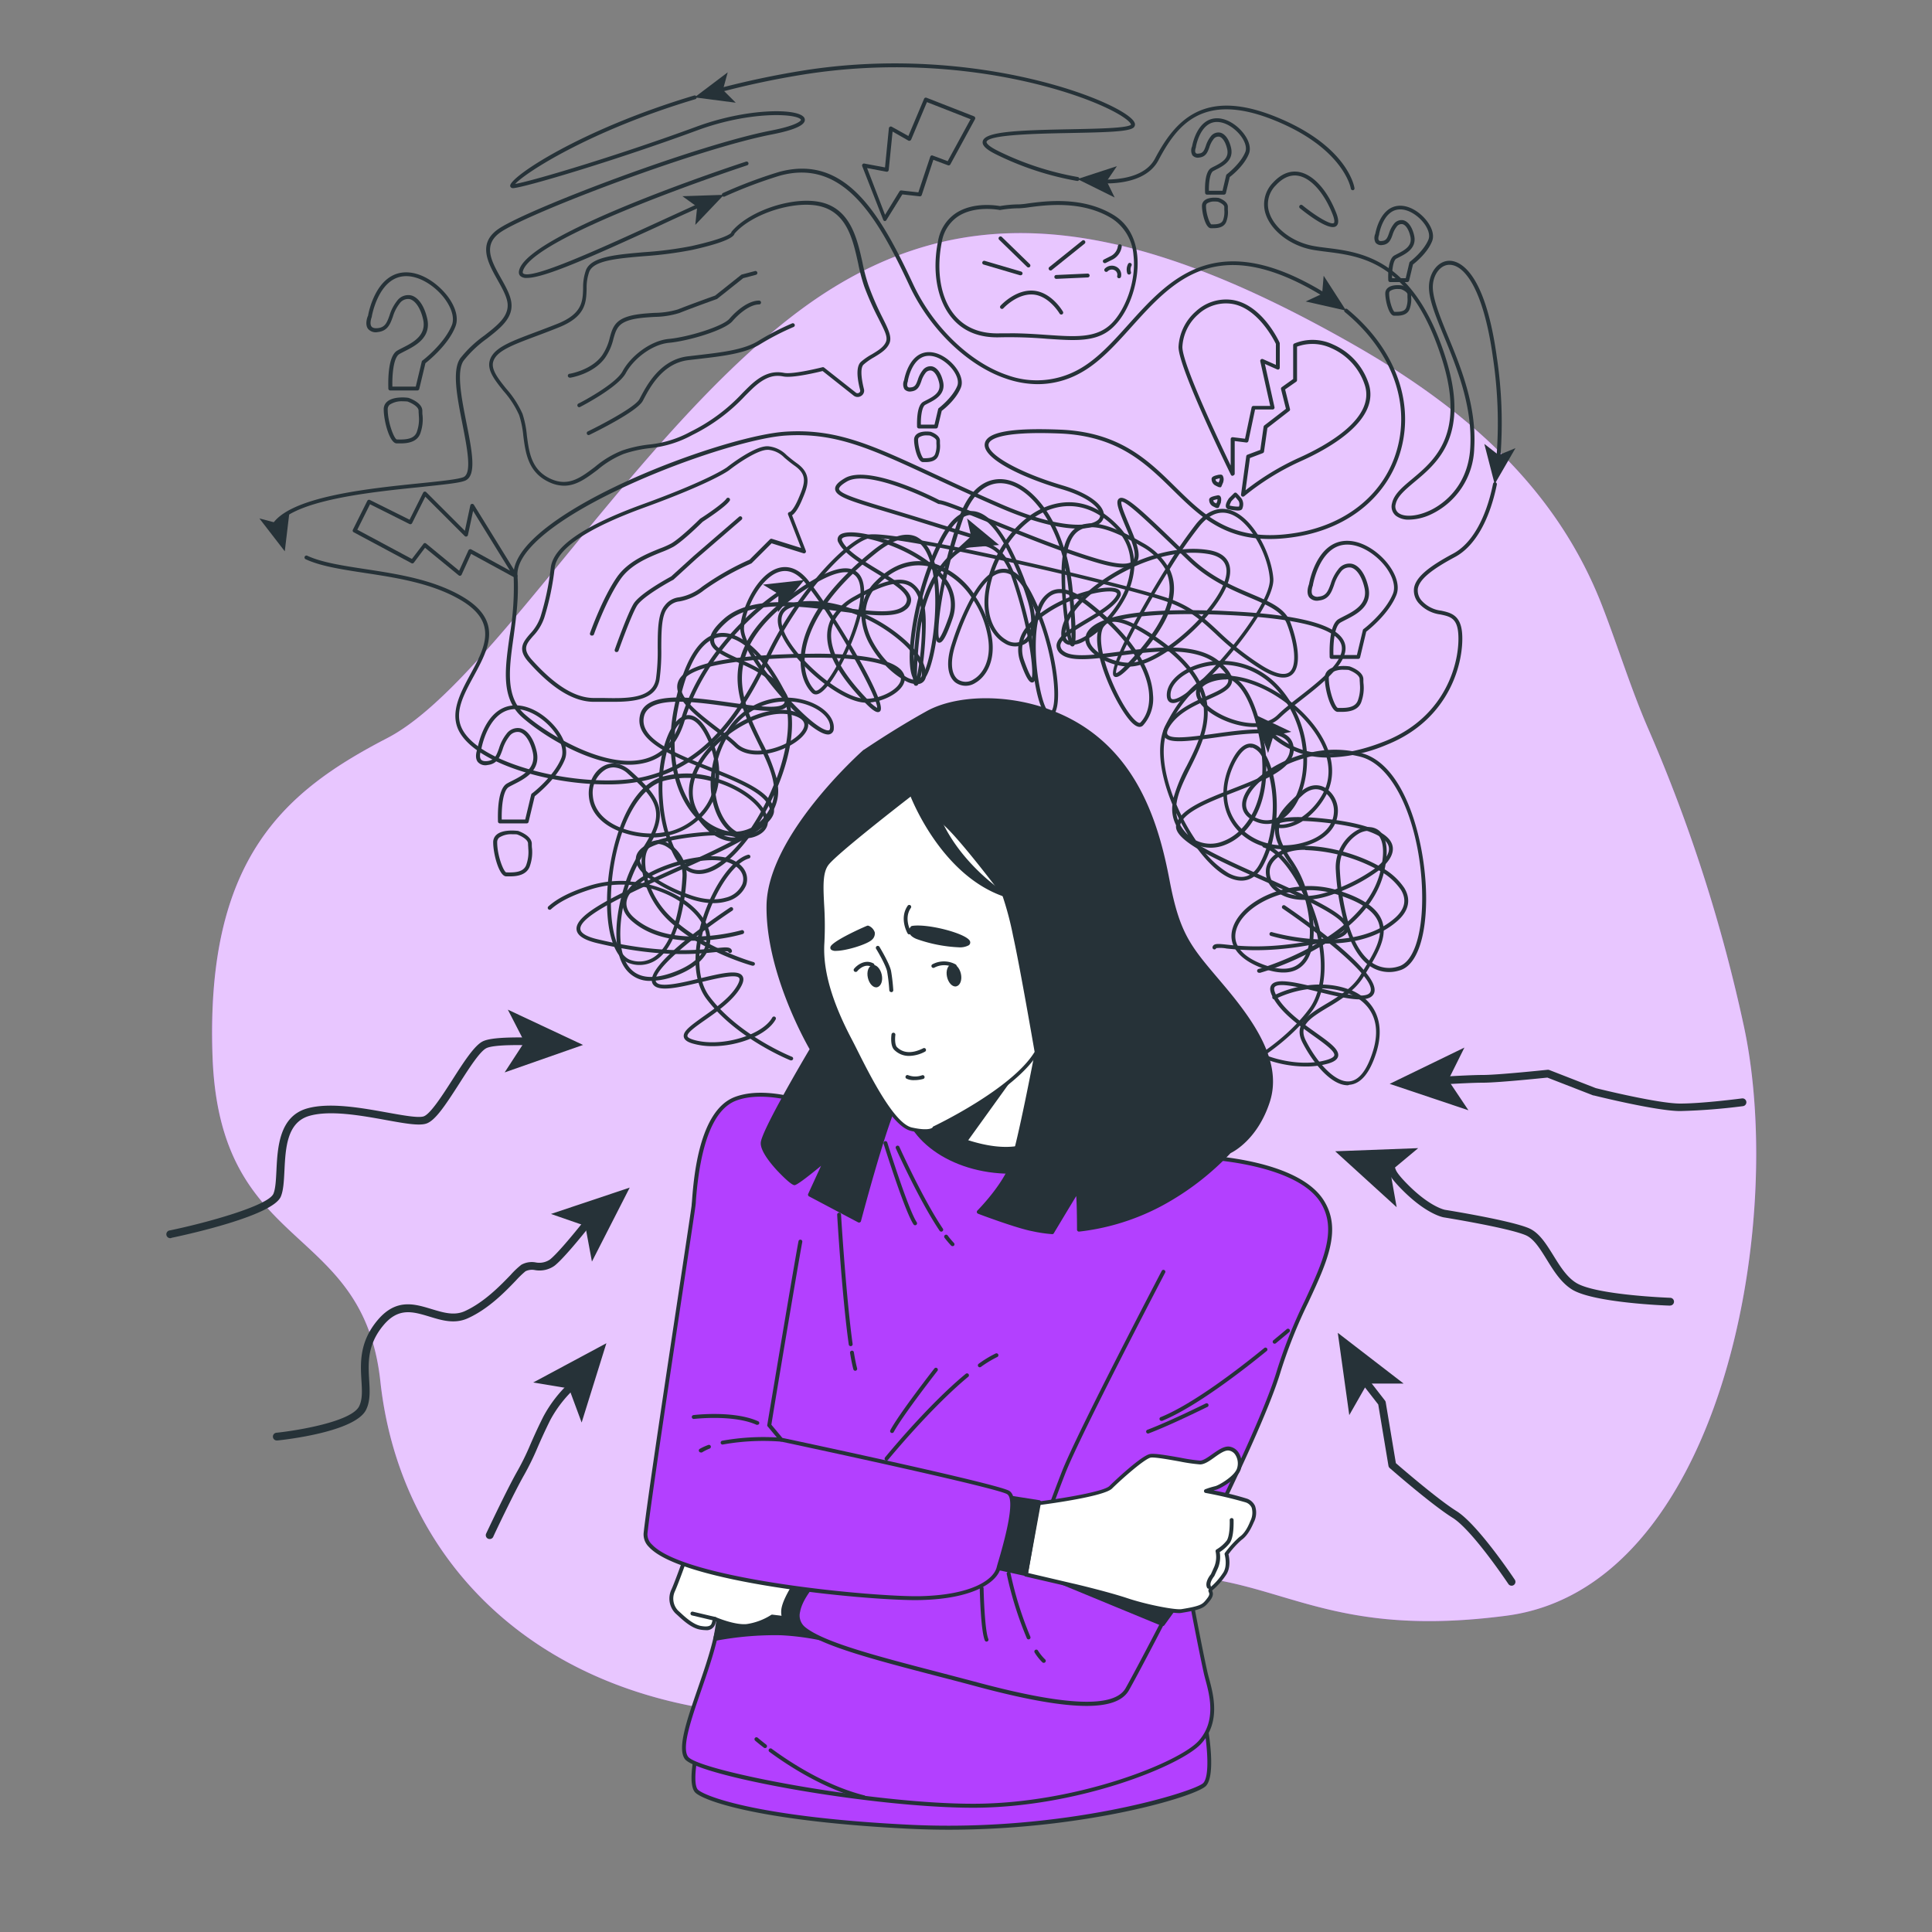 <svg xmlns="http://www.w3.org/2000/svg" viewBox="0 0 500 500"><rect x="0" y="0" width="500" height="500" fill="#808080" stroke="none"/><g id="freepik--background-simple--inject-4"><path d="M414.72,157C402.9,126.31,379.28,105.84,351,89.59,289.41,54.3,246,49.77,204.34,82.35S126.5,177.39,100.25,191,53.19,221.74,55,273.33s38.92,42.53,43.44,84.17,33.49,75.12,81.46,84.17,63.36-25.34,105.89-32.58,48.88,16.29,104.09,9.05,72.4-100.47,61.54-152.06a408.85,408.85,0,0,0-25-77.81C422.06,178.17,418.74,167.39,414.72,157Z" style="fill:#B340FF"></path><path d="M414.72,157C402.9,126.31,379.28,105.84,351,89.59,289.41,54.3,246,49.77,204.34,82.35S126.5,177.39,100.25,191,53.19,221.74,55,273.33s38.92,42.53,43.44,84.17,33.49,75.12,81.46,84.17,63.36-25.34,105.89-32.58,48.88,16.29,104.09,9.05,72.4-100.47,61.54-152.06a408.85,408.85,0,0,0-25-77.81C422.06,178.17,418.74,167.39,414.72,157Z" style="fill:#fff;opacity:0.7"></path></g><g id="freepik--Doodles--inject-4"><path d="M348.83,280.87c-4.83,0-9.64-6.9-11.76-11.08-2.46-4.84,1.72-7.34,6.15-10a52.66,52.66,0,0,0,4.72-3.07c-5.17-1.69-12-1.09-17.95,1.85a.5.5,0,1,1-.44-.9c6.43-3.17,13.81-3.7,19.31-1.69a14.53,14.53,0,0,0,3.16-3.57l.72-1.17c2.79-4.52,5.42-8.79,4-12.54-1.13-3-4.75-5.38-11.09-7.32a23.05,23.05,0,0,0-7.53-1c2.19,6.64,2.87,14.69-.29,18.71-2.31,2.95-6.2,3.39-11.57,1.31-6-2.34-8.65-6.16-7.15-10.47,1.84-5.31,9.26-9.85,17.61-10.51a27.07,27.07,0,0,0-2.94-5.88,33.1,33.1,0,0,1-2.33-3.77,18.72,18.72,0,0,1-2.63-.3,26.94,26.94,0,0,1-1.94,4.57c-2.11,3.88-5.43,4.89-9.36,2.82-2.79-1.47-5.82-4.57-8.56-8.51a10.75,10.75,0,0,1-4.53-4.66,9.22,9.22,0,0,1-1-5.46c-3.1-7.46-4.41-15.4-1.78-20.59,2.45-4.83,5.21-8.5,8-10.76-1.84-3.47-5.14-7.1-10.6-10.92-5.12-3.59-9-5.29-11.32-5,8.25,8,10.42,14.47,10.66,18.78a10.32,10.32,0,0,1-2.57,8c-.46.45-1.29.72-2.67-.52-4.07-3.66-12.16-20.81-8.12-25.88a3.69,3.69,0,0,1,.82-.76c-1.35-1.24-2.85-2.52-4.52-3.83-3.69-2.91-6.66-3.88-8.83-2.88-1.44.66-2.56,2.22-3.31,4.56,4.69,11.61,5.77,24.32,3.49,26.51a1.42,1.42,0,0,1-1.79.16c-2.14-1.21-4.14-11.45-3.81-19.58a29.46,29.46,0,0,1,1-7.05c-.56-1.38-1.18-2.74-1.86-4.07-2.17-4.27-4.46-6.33-6.81-6.16s-4.58,2.36-6.89,6.26A26.5,26.5,0,0,1,256.7,165c1,6.28-1.66,10.23-4.22,11.7a4.58,4.58,0,0,1-5.27-.11c-2.09-1.69-2.41-5.35-.88-10a68.17,68.17,0,0,1,5.07-12,19.63,19.63,0,0,0-9.7-7.65c-3.56-1.13-8.95-1.29-14.45,4.37A10.84,10.84,0,0,0,224,159a40.69,40.69,0,0,1,10.47,6.83c3.5,3.24,5.33,6.45,5.14,9A2.13,2.13,0,0,1,237.9,177a5.89,5.89,0,0,1-3.77-.9,4,4,0,0,1-.42,1.16c-1.39,2.49-5.77,4.59-9.58,4.59-4.89,0-12.79-5.63-17.9-11.61-1.5,0-3.08.09-4.76.17-15.55.74-24,2.93-25.11,6.5s4.9,8,9.7,11.69l1.4,1.08c5.83-4.6,13-7,18-5.55,2.92.87,3.63,2.25,3.7,3.26.15,2-2.14,4.44-5.84,6.14-4,1.87-9.95,2.89-13.28-.39a30.64,30.64,0,0,0-2.55-2.17,28.72,28.72,0,0,0-4.52,4.64c-2.33,3.06-5.71,9.06-2.11,14.87a14.9,14.9,0,0,0,4.4,4.71c3.75-.06,6.11.42,6.37,1.4a.83.83,0,0,1-.59,1c-.88.39-3.36.36-6.11-1.38-1.6,0-3.61.18-6.1.48-11.14,1.38-13.08,4-13.25,5.4-.13,1.16.69,2.5,2.31,3.88,6.6-3.61,16.3-5.45,21-3.71,4.09,1.51,5,4.54,4.19,6.87a7.24,7.24,0,0,1-5,4.15c-2,.57-5.36.89-10-.82a42.62,42.62,0,0,1-10.27-5.29,13.65,13.65,0,0,0-5,4.4c-1.26,2.11-.79,4.14,1.37,6,9.63,8.42,27.55,3.21,27.73,3.16a.5.5,0,1,1,.29,1c-.76.23-18.63,5.42-28.68-3.37-3.21-2.81-2.63-5.51-1.57-7.29a14.22,14.22,0,0,1,5-4.57c-1.56-1.39-2.57-2.92-2.38-4.51.35-3.06,5.1-5.17,14.12-6.28,1.79-.22,3.43-.36,4.91-.44A17.08,17.08,0,0,1,180,211c-2.9-4.69-2.13-10.37,2.17-16a29.22,29.22,0,0,1,4.49-4.68l-1.22-.93c-5-3.86-11.33-8.66-10-12.79s9.79-6.43,26-7.2l4-.15c-2.35-2.94-3.95-5.9-4.13-8.25-.15-2,.61-4.53,5.06-5.2,5.32-.81,11.24.44,16.59,2.72a11.91,11.91,0,0,1,3.59-8c5.86-6,11.65-5.84,15.47-4.62a20.48,20.48,0,0,1,9.95,7.66c2.12-3.48,4.64-6.14,7.43-6.35s5.41,2,7.78,6.7c.52,1,1,2.06,1.46,3.11a7.32,7.32,0,0,1,3.47-4.1c2.54-1.17,5.86-.16,9.87,3,1.82,1.43,3.44,2.82,4.89,4.17,2.62-.74,6.91,1,12.79,5.07,5.51,3.86,8.89,7.57,10.8,11.13a8.8,8.8,0,0,1,6.29-2c4.7.65,8.14,6.27,10.21,16.72a42.4,42.4,0,0,1,.66,4.47c2,3.53,3.19,9.72,2.71,16.15,0,.5-.08,1-.14,1.49.63-2.72,2.92-5.1,6.46-8.23,1.92-1.7,4.13-2.12,6.08-1.15a7,7,0,0,1,3.48,6.79c-.3,3.76-3.2,6.77-8,8.27a20,20,0,0,1-5.63.95,34.32,34.32,0,0,0,2,3.19,28.39,28.39,0,0,1,3.17,6.39,24.74,24.74,0,0,1,8.18,1c6.65,2,10.48,4.64,11.72,7.93,1.59,4.21-1.3,8.89-4.09,13.42l-.71,1.16a15.29,15.29,0,0,1-3,3.48,13.49,13.49,0,0,1,3.36,2.09c3.74,3.21,4.79,8.15,3,13.92-1.68,5.35-4,8.18-7,8.42Zm.22-23.74a46.66,46.66,0,0,1-5.32,3.53c-5,3-7.71,4.85-5.77,8.67,2.69,5.3,7.36,10.84,11.2,10.53,2.52-.21,4.58-2.81,6.13-7.73,1.72-5.44.79-9.89-2.67-12.86A13,13,0,0,0,349.05,257.13Zm-12-26.67c-8,.58-15.31,4.89-17,9.83-1.31,3.78,1,7.05,6.57,9.21,4.91,1.9,8.42,1.56,10.43-1C340,244.79,339.26,236.91,337.09,230.46Zm-168.35-3.81a39.56,39.56,0,0,0,9.65,4.88c4.4,1.62,7.53,1.33,9.38.8a6.29,6.29,0,0,0,4.39-3.54c.83-2.27-.58-4.46-3.61-5.58C184.22,221.61,175.07,223.34,168.74,226.65ZM310.61,219a24.62,24.62,0,0,0,7.38,7c3.47,1.82,6.16,1,8-2.42a25.27,25.27,0,0,0,1.83-4.3,15.48,15.48,0,0,1-6.48-3.33,13.58,13.58,0,0,1-4.61,2.83A9.77,9.77,0,0,1,310.61,219Zm21.47-.23h.1a19.07,19.07,0,0,0,5.74-.9c4.36-1.37,7-4.07,7.27-7.4a6,6,0,0,0-2.93-5.81c-1.58-.79-3.35-.44-5,1C331.67,210.67,329.49,213.38,332.08,218.81Zm-3-.27a15.85,15.85,0,0,0,1.85.23,9.84,9.84,0,0,1-1-4.33A32.68,32.68,0,0,1,329.12,218.54Zm-19.56-1a8.57,8.57,0,0,0,6.85.27,12.46,12.46,0,0,0,4.22-2.58c-.25-.25-.5-.52-.73-.8-3.91-4.61-4.32-11.17-1.08-17.54,2.15-4.25,4.26-4.68,5.64-4.29a4.36,4.36,0,0,1,2,1.27c-.12-.86-.27-1.74-.45-2.65-1.95-9.84-5.19-15.35-9.36-15.92a8,8,0,0,0-5.7,1.88c3.81,8.09.22,15.35-2.87,21.57-1.69,3.42-3.25,6.55-3.58,9.49A53.27,53.27,0,0,0,309.56,217.58Zm12.51-2.33a14.52,14.52,0,0,0,6.07,3.08,33.22,33.22,0,0,0,1.17-6.71,32.74,32.74,0,0,0-1.56-13.34C327.88,206,325.47,211.7,322.07,215.25Zm-134.88,1a8.54,8.54,0,0,0,1.81.51,4.14,4.14,0,0,0,1.42,0A9.76,9.76,0,0,0,187.19,216.24Zm117.26-5.73a8.1,8.1,0,0,0,.87,2.74,10.79,10.79,0,0,0,2.19,2.91A57.57,57.57,0,0,1,304.45,210.51Zm19.21-17c-1.63,0-3,2-4,3.85-3.09,6.09-2.75,12.08,1,16.45.22.25.45.5.69.74,3.58-3.73,6-10.08,5.27-18.68a4.66,4.66,0,0,0-2.43-2.29A2,2,0,0,0,323.66,193.53Zm-13.54-15.69a33,33,0,0,0-7.56,10.29c-2.37,4.66-1.4,11.65,1.19,18.43a40.56,40.56,0,0,1,3.39-8.22C310.21,192.14,313.57,185.38,310.12,177.84ZM188.29,190.35a31.31,31.31,0,0,1,2.45,2.09c2.78,2.74,8.11,2.08,12.16.21,3.21-1.49,5.38-3.61,5.26-5.17-.09-1.26-1.67-2-3-2.37C200.65,183.78,193.83,186.08,188.29,190.35Zm98.33-29.08a2.42,2.42,0,0,0-.8.66c-3.38,4.26,3.83,20.76,8,24.52.29.26,1,.84,1.3.55.76-.75,2.51-3,2.27-7.21C297.21,176.32,295.45,169.7,286.62,161.27ZM268.76,160a31.21,31.21,0,0,0-.67,5.51c-.34,8.48,1.81,17.83,3.3,18.67.34.19.49.09.6,0C273.73,182.52,273,171.1,268.76,160Zm-61.24,10.21c4.94,5.52,12.2,10.64,16.61,10.64,3.43,0,7.5-1.91,8.7-4.08a2.27,2.27,0,0,0,.33-1.24,22.52,22.52,0,0,1-4-3.31C225.77,171,219.41,170,207.52,170.23Zm44.5-14.8a67.82,67.82,0,0,0-4.74,11.39c-1.39,4.27-1.19,7.53.56,9a3.63,3.63,0,0,0,4.14,0c2.29-1.31,4.64-4.9,3.73-10.68A25.43,25.43,0,0,0,252,155.43Zm-17.94,19.49a5.85,5.85,0,0,0,3.61,1.12c.34-.08.8-.29.87-1.24.17-2.25-1.59-5.25-4.82-8.24a39.62,39.62,0,0,0-9.75-6.45,16.36,16.36,0,0,0,2.09,6.35,24.31,24.31,0,0,0,3.6,4.87c2.26.82,3.44,1.78,4,2.71A3.21,3.21,0,0,1,234.08,174.92Zm-23.26-5.73c8.14,0,13.52.64,17,1.58a25.63,25.63,0,0,1-2.65-3.83,17.09,17.09,0,0,1-2.25-7.3c-5.29-2.33-11.18-3.62-16.45-2.82-3,.45-4.39,1.81-4.21,4.14s1.9,5.31,4.38,8.28C208.13,169.21,209.51,169.19,210.82,169.19Z" style="fill:#263238"></path><path d="M194.81,249.92l-.13,0c-.66-.18-11.3-3.18-19.4-9.77-1.12,3.31-2.77,6.37-5.19,8.11a7.84,7.84,0,0,1-6.94,1.12c-3.72-1-6-6.87-6.05-15.66C157,221.9,161.38,204,171.44,201A24.38,24.38,0,0,1,184,201a24.6,24.6,0,0,1,4.36-12.27,17.91,17.91,0,0,1,14-8.19c-5.71-6.42-11-14.4-10.77-18.23.37-5.07,4.32-13.52,9.67-15.25,1.91-.61,4.81-.6,7.8,3a108.32,108.32,0,0,1,6.5,9.27,15.38,15.38,0,0,1,5.59-5c7.27-4.15,11.82-5.23,14.75-3.53a7,7,0,0,1,3,4.48c3-9.14,8.6-14.45,13.49-15,2.6-.31,7.42.44,10.38,8.91a120.2,120.2,0,0,1,3.51,12.27,21.39,21.39,0,0,1,4.21-3.63c6.84-4.6,17.09-6.95,19.14-5.14a1.39,1.39,0,0,1,.22,1.79c-1.21,2.38-4.84,4.56-8.35,6.66s-7,4.18-7.07,5.91a1.86,1.86,0,0,0,.9,1.51c2.14,1.68,7.95.93,14.11.13,9.05-1.17,20.31-2.63,26.29,2.61,2.35,2.06,3.34,3.69,3.12,5.12-.31,2-2.86,3.16-6.09,4.59-3.55,1.56-8,3.52-10.2,7.26-.35.58-.7,1.36-.41,1.81.9,1.36,6.52.58,11.95-.17,9.07-1.25,19.34-2.67,20.59,2.89,1.3,5.75-7.21,9.07-15.45,12.29-6.47,2.53-13.16,5.15-13.86,8.61-.65,3.21,11.43,8.59,22.09,13.34,13.62,6.07,21.86,10,21.54,13.34-.13,1.38-1.68,2.39-4.73,3.1-14.22,3.32-22.73,2.41-26.83,2a8.59,8.59,0,0,0-2.7-.1.49.49,0,0,1-.63.3.51.51,0,0,1-.3-.65c.31-.91,1.39-.8,3.74-.55,4,.43,12.44,1.32,26.49-1.95,3.17-.74,3.91-1.62,4-2.23.27-2.87-11-7.89-21-12.33-12.07-5.37-23.47-10.46-22.66-14.45s7.45-6.59,14.48-9.34c7.84-3.06,15.95-6.23,14.84-11.14-1.06-4.67-11.27-3.25-19.48-2.12-7.24,1-11.74,1.52-12.92-.27-.48-.71-.35-1.66.38-2.88,2.4-4,7-6,10.65-7.66,2.84-1.25,5.29-2.33,5.52-3.82.16-1-.76-2.43-2.8-4.22-5.64-4.93-16.65-3.51-25.5-2.36-6.65.86-12.39,1.6-14.86-.34a2.78,2.78,0,0,1-1.27-2.36c.14-2.26,3.57-4.32,7.54-6.7,3.4-2,6.9-4.14,8-6.26.21-.41.08-.53,0-.59-1.4-1.25-10.79.42-17.91,5.22a18.88,18.88,0,0,0-4.49,4c1.58,7.25,2.19,13.41.8,13.9-.62.22-1.45,0-3.32-5.31a9.21,9.21,0,0,1,1.44-8.83,113.69,113.69,0,0,0-3.65-13c-2-5.79-5.32-8.71-9.32-8.24-4.91.58-10.49,6.58-13.18,16.15a28.73,28.73,0,0,1,.24,3.9c0,6.54-1.07,15.54-2.22,16.16a.7.7,0,0,1-.6,0c-.33-.22-1-.67.19-12.65a45.13,45.13,0,0,1,1.37-7.5c-.44-2.87-1.41-4.71-2.94-5.6-2.59-1.51-6.83-.42-13.75,3.52a13.87,13.87,0,0,0-5.48,5.11c6.21,9.72,13.23,22.33,11.59,23.8-.66.59-1.77-.06-3.95-2.32-7.21-7.44-10.35-13.55-9.62-18.68a9.54,9.54,0,0,1,.86-2.81,97.13,97.13,0,0,0-6.75-9.56c-2.12-2.54-4.39-3.44-6.73-2.68-4.51,1.46-8.6,9.05-9,14.37-.26,3.58,5.44,11.77,11.2,18.14a17.85,17.85,0,0,1,5.58,1c4.08,1.47,6.67,4.27,6.45,7a1.47,1.47,0,0,1-1.67,1.52c-2.21-.17-6.59-3.82-10.9-8.52a16.9,16.9,0,0,0-14.07,7.78,23.54,23.54,0,0,0-4.14,12c6.55,1.85,12,5.84,13.39,9.52.88,2.26.06,4.22-2.25,5.35-3,1.47-6.08.71-8.5-2.08s-3.84-7.18-3.73-12a23.44,23.44,0,0,0-12.19,0c-8.67,2.53-13.74,18.1-13.62,31.7.07,8.19,2.1,13.82,5.32,14.7a6.86,6.86,0,0,0,6.09-1c2.33-1.67,3.9-4.71,5-8a23.39,23.39,0,0,1-7.8-11.69c-1.6-6.29,0-8.69,1.11-9.57a4.53,4.53,0,0,1,5-.09,9.57,9.57,0,0,1,4.87,9,54.68,54.68,0,0,1-2,11.92c8.12,6.73,19.15,9.84,19.31,9.89a.48.48,0,0,1,.35.61A.5.5,0,0,1,194.81,249.92ZM170.13,218.4a2.76,2.76,0,0,0-1.73.58c-.91.72-2.22,2.79-.76,8.54a22,22,0,0,0,7.16,10.83,53.92,53.92,0,0,0,1.81-11.28,8.55,8.55,0,0,0-4.33-8.08A4.72,4.72,0,0,0,170.13,218.4ZM185,202.31c-.05,4.49,1.26,8.53,3.44,11.06s4.71,3.12,7.3,1.85c1.87-.92,2.46-2.3,1.76-4.1C196.16,207.78,191.09,204.1,185,202.31Zm19.75-20.76c3.9,4.16,7.68,7.32,9.48,7.47.3,0,.54,0,.59-.62.19-2.24-2.14-4.63-5.79-5.94A16.65,16.65,0,0,0,204.71,181.55Zm10.94-20.31a8.59,8.59,0,0,0-.51,1.93c-.68,4.73,2.47,10.74,9.35,17.85A9.86,9.86,0,0,0,227,183.2C227.19,181.36,221.47,170.5,215.65,161.24Zm50.11,2.5a8.08,8.08,0,0,0-.78,7.12c1.13,3.22,1.77,4.24,2,4.55C267.37,174.3,267,169.78,265.76,163.74Zm-27.21-3.21c-.26,1.36-.48,2.79-.62,4.27a102.59,102.59,0,0,0-.68,10.32,69.39,69.39,0,0,0,1.31-13.9C238.56,161,238.56,160.76,238.55,160.53Z" style="fill:#263238"></path><path d="M184.45,270.75a18.25,18.25,0,0,1-5.27-.71c-.87-.26-2.06-.73-2.22-1.74-.23-1.48,2-3,5-5.18,3.28-2.29,7.35-5.15,9.05-8.48.26-.53.53-1.22.26-1.56-.84-1.06-5.83.13-9.84,1.1-5.84,1.4-11.35,2.72-12.55.36-2.29-4.52,16.33-17.2,20.08-19.69a.5.5,0,1,1,.56.83c-8.41,5.59-21.21,15.53-19.74,18.41.83,1.66,6.7.25,11.41-.89,5.17-1.24,9.63-2.31,10.86-.74.49.61.44,1.47-.15,2.63-1.81,3.56-6,6.49-9.36,8.85-2.35,1.64-4.77,3.34-4.63,4.2,0,.19.27.56,1.52.94,6.86,2.08,17.75-1,20.44-5.75a.49.49,0,0,1,.68-.19.5.5,0,0,1,.19.68C198.49,267.88,191.09,270.75,184.45,270.75Z" style="fill:#263238"></path><path d="M204.77,274.42a.39.39,0,0,1-.18,0c-.14-.05-14.05-5.61-21.79-15.95-3.45-4.61-3.73-12.63-.74-21.44,2.78-8.19,7.51-14.69,11.51-15.82a.51.51,0,0,1,.62.35.5.5,0,0,1-.35.61c-3.64,1-8.2,7.41-10.83,15.18-2.89,8.5-2.67,16.17.59,20.52,7.57,10.11,21.22,15.57,21.35,15.62a.49.49,0,0,1,.28.65A.48.48,0,0,1,204.77,274.42Z" style="fill:#263238"></path><path d="M168.44,253.85a7.72,7.72,0,0,1-6.39-2.91c-3.72-4.67-2.91-14.19-.33-22a26.74,26.74,0,0,0-8.78,1.21c-4.73,1.48-8.22,3.22-10.37,5.19a.5.5,0,0,1-.67-.74c2.29-2.09,5.8-3.86,10.74-5.41A27.81,27.81,0,0,1,162,228a33.29,33.29,0,0,1,3.65-7.49,39.33,39.33,0,0,0,2.37-3.83,22.86,22.86,0,0,1-6.55-1.12c-5.45-1.75-8.77-5.25-9.08-9.6-.25-3.33,1.41-6.55,4-7.82,2.18-1.07,4.67-.58,6.82,1.35,6.54,5.89,9.36,9.47,6.4,16.16a18.69,18.69,0,0,0,2.37-.28,40.67,40.67,0,0,1-1.41-8.09c-.54-7.33.79-14.55,3.1-18.68a51.19,51.19,0,0,1,.76-5.32c3-15.14,8-18.91,11.67-19.42,2.24-.3,4.67.52,7.11,2.31,2.2-4.13,6.11-8.46,12.5-13,6.75-4.8,11.66-6.77,14.64-5.88,1.67-1.58,3.54-3.21,5.63-4.88,4.54-3.63,8.3-4.81,11.18-3.52a8.5,8.5,0,0,1,4.07,4.94c.54-1.29,1.12-2.55,1.74-3.79,2.69-5.39,5.66-8,8.83-7.76s6.1,3.36,8.54,7.45c3.08-4.34,7.16-7.64,11.55-9s10.9-1.54,17.54,5.4a13.9,13.9,0,0,1,4.11,9.42c6.16-2.69,13-4.16,19.07-3.22,5.07.77,5.92,3.68,5.74,6-.21,2.76-2.08,6.23-4.82,9.68,1.51,0,3.09.11,4.74.19,18.54.89,28.28,3.6,29.76,8.29s-5.7,10.34-11.48,14.83l-1.49,1.16a34.42,34.42,0,0,1,5,5.18c5.12,6.63,6.08,13.33,2.72,18.86a19.39,19.39,0,0,1-4.3,5c1.75.09,3.71.27,5.84.53,10.29,1.29,15.71,3.72,16.13,7.23.19,1.66-.79,3.46-2.8,5.28a16.71,16.71,0,0,1,5.79,5.25c1.24,2.06,1.95,5.2-1.73,8.48-11.49,10.21-31.95,4.17-32.82,3.91a.51.51,0,0,1-.33-.63.5.5,0,0,1,.62-.33c.21.06,20.8,6.14,31.87-3.7,2.54-2.26,3.06-4.69,1.53-7.22a16,16,0,0,0-5.74-5.07,44.24,44.24,0,0,1-11.77,6.16c-6,2.25-11.61,1.92-15-.88a6.13,6.13,0,0,1-2.42-5.67c.37-2.26,2.16-4.1,5-5.17,5.36-2,16.5.15,24.07,4.34,1.91-1.65,2.89-3.25,2.72-4.64-.34-2.9-5.76-5.16-15.26-6.35-2.87-.35-5.18-.52-7-.57-3.13,2-5.93,2.07-6.94,1.63a.9.9,0,0,1-.65-1.06c.3-1.11,3-1.66,7.28-1.57A17.51,17.51,0,0,0,342,206c4.23-6.95.14-14.09-2.67-17.73a33.29,33.29,0,0,0-5-5.16,37.24,37.24,0,0,0-3,2.57c-3.72,3.73-10.35,2.64-14.9.57-4.35-2-7.06-4.8-6.9-7.18.07-1.15.86-2.74,4.18-3.73,5.62-1.69,13.92,1.14,20.61,6.49l1.67-1.3c5.53-4.3,12.43-9.64,11.13-13.74s-11-6.74-28.85-7.6c-1.93-.09-3.76-.16-5.48-.2-5.85,7-14.9,13.52-20.5,13.52-4.32,0-9.31-2.41-10.9-5.27a4.42,4.42,0,0,1-.51-1.48,6.66,6.66,0,0,1-4.37,1.1,2.41,2.41,0,0,1-1.84-2.42c-.22-3.06,2-6.86,6.12-10.69A46.76,46.76,0,0,1,292.59,146a12.87,12.87,0,0,0-3.82-9.18c-6.29-6.57-12.46-6.42-16.52-5.14-4.32,1.36-8.32,4.67-11.31,9a81.09,81.09,0,0,1,5.84,14c1.75,5.45,1.38,9.69-1,11.63a5.17,5.17,0,0,1-5.9.11c-2.94-1.69-6-6.25-4.84-13.57a31,31,0,0,1,4.75-12.23c-2.68-4.6-5.42-7.17-8-7.37s-5.37,2.22-7.87,7.22c-.78,1.56-1.5,3.16-2.15,4.77A34.12,34.12,0,0,1,243,153.1c.46,9.59-1.8,21.69-4.3,23.12a1.54,1.54,0,0,1-2-.16c-2.57-2.43-1.29-17.41,4-30.81-.89-2.8-2.21-4.67-3.9-5.44-2.51-1.13-5.92,0-10.15,3.39-1.95,1.56-3.69,3.08-5.26,4.55a4.17,4.17,0,0,1,1,.89c4.63,5.8-4.73,26-9.35,30.12-1.5,1.35-2.4,1-2.9.55-2.07-2.07-3.13-5.44-2.92-9.25.28-5,2.79-12.59,12.32-21.92-2.72-.4-7.19,1.59-13.19,5.86-6.32,4.49-10.13,8.77-12.23,12.85,3.22,2.65,6.43,6.94,9.21,12.52,3.06,6.11,1.55,15.4-2,24.09a10.74,10.74,0,0,1-1.13,6.17,12.62,12.62,0,0,1-5.14,5.43c-3.19,4.62-6.74,8.27-10,10-4.4,2.27-8.12,1.09-10.49-3.34a31.17,31.17,0,0,1-2.21-5.33,19.34,19.34,0,0,1-3.15.35,38.76,38.76,0,0,1-2.66,4.4,31.31,31.31,0,0,0-3.43,7c9.52.74,18,6,20.2,12.1,1.77,5-1.19,9.44-8.12,12.17A18.67,18.67,0,0,1,168.44,253.85ZM162.77,229c-2.56,7.61-3.4,17,.06,21.31,2.34,2.94,6.37,3.31,12,1.1,6.45-2.54,9.14-6.42,7.55-10.91C180.47,235.18,172.39,229.63,162.77,229Zm175-9.06a13.66,13.66,0,0,0-4.74.7c-2.52.94-4.08,2.5-4.4,4.4a5.11,5.11,0,0,0,2.07,4.73c3.13,2.56,8.37,2.83,14,.71a44.92,44.92,0,0,0,11.17-5.75A42.22,42.22,0,0,0,337.81,220Zm-164.5-3.81a30,30,0,0,0,2.11,5.07c2.14,4,5.21,5,9.15,2.92,3-1.53,6-4.55,8.78-8.37a11,11,0,0,1-7.1-.22,15.3,15.3,0,0,1-5.42-3.36A17.45,17.45,0,0,1,173.31,216.14ZM158.82,198.6a4.4,4.4,0,0,0-1.93.45,7.06,7.06,0,0,0-3.47,6.86c.29,3.92,3.35,7.1,8.4,8.72a22.21,22.21,0,0,0,6.7,1.08h0c3.05-6.42.54-9.6-6-15.45A5.72,5.72,0,0,0,158.82,198.6Zm22.75,12.86a13.9,13.9,0,0,0,5,3.14,9.78,9.78,0,0,0,7.84-.38,61.62,61.62,0,0,0,5.83-11.08c-.42-3.38-2.18-7-4.09-10.91-3.71-7.6-7.76-15.89-3.34-25.16-2.26-1.69-4.49-2.47-6.53-2.19-4.83.65-8.57,7.09-10.83,18.61-.22,1.15-.4,2.27-.53,3.36a5,5,0,0,1,2.37-1.66c1.56-.43,3.92.08,6.37,5,3.73,7.48,3.22,15.14-1.37,20.5C182.07,210.93,181.82,211.2,181.57,211.46Zm-8-20.19a38.22,38.22,0,0,0-2,16,40,40,0,0,0,1.39,8,16.56,16.56,0,0,0,7.1-3.71C176.13,207.29,173.33,200.45,173.58,191.27Zm157.15,22a3.87,3.87,0,0,0,1.59.08,9.19,9.19,0,0,0,2.8-.82C332.41,212.58,331.15,213,330.73,213.23Zm-130.42-7.52a62.08,62.08,0,0,1-3.81,7.08,12.54,12.54,0,0,0,2.77-3.62A9.57,9.57,0,0,0,200.31,205.71Zm-25.58-16.86c-.78,9.82,1.94,17.42,6.13,21.9q.36-.36.69-.75c4.32-5,4.78-12.3,1.23-19.4-1.18-2.36-3-5-5.21-4.45A5.41,5.41,0,0,0,174.73,188.85Zm19-21.1c-4,8.85-.17,16.77,3.38,24.05a47.39,47.39,0,0,1,3.89,9.58c3-8.11,4.07-16.41,1.49-21.56C199.76,174.45,196.71,170.31,193.68,167.75Zm123.67,8.06a11.57,11.57,0,0,0-3.34.46c-1.53.45-3.37,1.32-3.48,2.84-.12,1.9,2.48,4.45,6.32,6.2,4.26,1.93,10.42,3,13.78-.36a35.75,35.75,0,0,1,2.9-2.52C328.38,178.34,322.29,175.81,317.35,175.81Zm-96.71-27.33c-10.17,9.85-12.2,17.59-12.42,21.64-.28,5,1.75,7.6,2.63,8.48.36.36,1.11-.21,1.53-.59,4.89-4.37,13.25-23.71,9.23-28.75A2.93,2.93,0,0,0,220.64,148.48Zm20.51-1.62c-4.93,13.06-5.8,26.55-3.77,28.48.16.14.36.25.77,0,1.78-1,4.28-12.15,3.8-22.21A35.13,35.13,0,0,0,241.15,146.86Zm40.72,18.28a2.88,2.88,0,0,0,.4,1.58c1.41,2.54,6.1,4.76,10,4.76,5.1,0,13.52-6.06,19.19-12.55-13.77-.27-21.12,1-25.05,2.36A25.75,25.75,0,0,1,281.87,165.14Zm-21.55-23.52A30.17,30.17,0,0,0,256,153c-1,6.82,1.69,11,4.35,12.55a4.13,4.13,0,0,0,4.77,0c2.05-1.67,2.31-5.51.69-10.55A78.6,78.6,0,0,0,260.32,141.62Zm32.22,5.49a45.57,45.57,0,0,0-11.06,7.34c-3.88,3.58-6,7.18-5.8,9.89.09,1.3.82,1.46,1.06,1.52,1,.22,2.51-.29,4.22-1.33a3.26,3.26,0,0,1,.45-1.06c.65-1.06,2-2.15,4.52-3.09a28.79,28.79,0,0,0,4.05-5.45A19.41,19.41,0,0,0,292.54,147.11Zm1-.48a20.22,20.22,0,0,1-2.74,8.79,28.93,28.93,0,0,1-3.05,4.36c4.65-1.3,12.25-2.14,24.53-1.84,2.87-3.48,4.88-7,5.09-9.71s-1.44-4.39-4.9-4.93C306.48,142.38,299.69,143.9,293.59,146.63Z" style="fill:#263238"></path><path d="M325.91,251.75a.5.5,0,0,1-.13-1c.18-.05,12.89-3.69,22.22-11.56a64.13,64.13,0,0,1-2.29-13.93,11.07,11.07,0,0,1,5.58-10.45c2-1.07,4.12-1,5.54.09,2.18,1.72,2.63,5.66,1.28,11.09s-4.81,10-9,13.6c1.23,3.88,3.07,7.48,5.8,9.44a7.85,7.85,0,0,0,7,1.09c3.71-1,6.07-7.62,6.15-17.19.14-15.88-5.69-34.07-15.67-37a26.48,26.48,0,0,0-14.13.09c.13,5.72-1.53,10.89-4.32,14.09s-6.2,3.94-9.54,2.27c-2.67-1.34-3.56-3.54-2.51-6.2,1.67-4.24,7.88-8.83,15.35-11a27.83,27.83,0,0,0-4.78-14.07c-4.59-6.74-10.81-9.09-16.33-9.09h0c-4.94,5.47-9.9,9.73-12.33,9.92-1.06.08-1.72-.54-1.82-1.7-.26-3.16,2.76-6.41,7.51-8.09a20.29,20.29,0,0,1,6.23-1.13c6.63-7.44,13.2-17,12.9-21.23-.45-6.26-5.19-15.16-10.4-16.82-2.71-.86-5.31.2-7.74,3.15a115.08,115.08,0,0,0-7.77,11.2,11.64,11.64,0,0,1,1,3.25c.85,6-2.75,13.06-11,21.73-2.47,2.58-3.71,3.34-4.43,2.7-1.75-1.55,6.15-16.23,13.31-27.68a16,16,0,0,0-6.33-6c-7.92-4.59-12.79-5.86-15.79-4.13-1.8,1-2.94,3.22-3.44,6.62a54.91,54.91,0,0,1,1.56,8.75c1.36,13.92.59,14.43.26,14.65a.58.58,0,0,1-.62,0c-1.2-.64-2.51-10.45-2.51-18.74A33,33,0,0,1,275,144c-3.1-11.22-9.54-18.22-15.2-18.89-4.6-.54-8.41,2.89-10.74,9.66a132.48,132.48,0,0,0-4.2,15.11,10.81,10.81,0,0,1,1.66,10.26c-2.11,6.11-3,6.37-3.7,6.14-1.46-.51-.86-7.55,1-16.14a22.22,22.22,0,0,0-5.41-4.91c-8.11-5.45-18.8-7.35-20.4-5.94-.1.09-.29.26,0,.8,1.24,2.49,5.27,4.95,9.17,7.32,4.35,2.65,8.45,5.15,8.62,7.74a3.19,3.19,0,0,1-1.44,2.68c-2.8,2.24-9.37,1.38-17,.38-10.16-1.34-22.79-3-29.29,2.77-2.37,2.1-3.42,3.74-3.23,5,.27,1.77,3.09,3,6.36,4.51,4.21,1.88,9.45,4.23,12.19,8.89.82,1.4,1,2.47.42,3.28-1.42,2.13-7.29,1.3-14.73.26-9.44-1.33-21.19-3-22.42,2.53-1.28,5.79,8,9.49,17.07,13.07,8,3.2,15.62,6.21,16.55,10.82S188.08,219.79,174.27,226c-11.44,5.18-24.4,11.05-24.07,14.46.1,1.05,1.69,2,4.61,2.66,16.12,3.82,25.76,2.77,30.39,2.27,2.66-.28,3.87-.41,4.21.59a.49.49,0,0,1-.32.63.5.5,0,0,1-.63-.31c-.2-.23-1.7-.07-3.15.09-4.69.5-14.45,1.56-30.73-2.3-3.47-.82-5.22-2-5.37-3.54-.4-4.12,11.21-9.37,24.65-15.46,12.25-5.54,26.13-11.83,25.37-15.63-.82-4.08-8.51-7.13-15.94-10.09-9.41-3.73-19.14-7.6-17.67-14.22,1.42-6.41,13.17-4.76,23.53-3.3,6.24.87,12.68,1.78,13.76.17.3-.45.15-1.19-.45-2.21-2.58-4.38-7.66-6.66-11.74-8.49-3.68-1.65-6.58-3-6.94-5.27-.25-1.64.88-3.52,3.56-5.9,6.83-6.08,19.72-4.38,30.08-3,7.38,1,13.76,1.81,16.23-.16a2.26,2.26,0,0,0,1.06-1.84c-.13-2.06-4.2-4.55-8.14-6.94s-8.17-5-9.54-7.73a1.52,1.52,0,0,1,.25-2c2.33-2.05,13.66.52,21.61,5.85a24.87,24.87,0,0,1,5.14,4.48,140,140,0,0,1,4-14.43c3.37-9.79,8.85-10.67,11.8-10.32,5.63.66,12.08,6.91,15.51,17.69.68-2.66,1.86-4.45,3.55-5.43,3.35-1.93,8.53-.65,16.8,4.14a17.45,17.45,0,0,1,6.43,5.91,122.1,122.1,0,0,1,7.51-10.87c3.39-4.11,6.67-4.16,8.82-3.47,6.14,2,10.67,11.79,11.09,17.7.31,4.33-6,13.76-12.61,21.31,5.6.23,11.75,2.78,16.33,9.52A28.78,28.78,0,0,1,338.24,195a27.36,27.36,0,0,1,14.45,0c11.5,3.4,16.51,24.26,16.39,38-.08,10.18-2.66,17-6.88,18.14a8.8,8.8,0,0,1-7.83-1.23c-2.82-2-4.74-5.66-6-9.57-9.28,7.72-21.53,11.22-22.29,11.43A.34.34,0,0,1,325.91,251.75ZM354.21,215a5.49,5.49,0,0,0-2.46.67,10.2,10.2,0,0,0-5,9.51,63.72,63.72,0,0,0,2.11,13.28c3.87-3.46,7.06-7.69,8.32-12.74,1.69-6.77.15-9.21-.93-10A3.17,3.17,0,0,0,354.21,215ZM337.3,196.29c-7.05,2.09-12.93,6.37-14.46,10.25-.86,2.18-.18,3.84,2,5,2.94,1.47,5.9.74,8.34-2C335.82,206.46,337.38,201.65,337.3,196.29ZM314.74,172.1a19.06,19.06,0,0,0-4.95,1c-4.32,1.53-7.07,4.37-6.84,7.06.06.78.4.82.75.8C305.8,180.81,310.21,177.05,314.74,172.1ZM302,148.38c-6.76,10.88-13.63,23.92-13.14,25.84.24-.06,1-.45,3-2.58,7.92-8.32,11.53-15.35,10.74-20.89A10.13,10.13,0,0,0,302,148.38Zm-26.33-1.33c0,.48,0,1,0,1.47a78.54,78.54,0,0,0,1.63,16.75,103.15,103.15,0,0,0-.75-12.6A55.67,55.67,0,0,0,275.71,147.05Zm-31.18,4.18c-1.51,7.4-1.92,12.87-1.44,14,.28-.28,1-1.34,2.45-5.43A9.7,9.7,0,0,0,244.53,151.23Z" style="fill:#263238"></path><path d="M337.79,276c-7.59,0-16-3.33-18.65-8a.5.5,0,1,1,.87-.48c3.1,5.58,15.63,9.17,23.51,6.74,1.1-.34,1.73-.75,1.8-1.16.17-1.06-2.63-3.06-5.34-5-3.85-2.75-8.65-6.16-10.71-10.28-.66-1.33-.72-2.3-.17-3,1.41-1.76,6.49-.52,12.37.91,5.42,1.33,12.18,3,13.17,1,1.7-3.41-13-15-22.66-21.56a.5.5,0,1,1,.56-.83c2.63,1.78,25.65,17.52,23,22.83-1.34,2.7-7.64,1.16-14.3-.47-4.85-1.18-10.34-2.52-11.35-1.26-.34.43,0,1.28.29,1.92,1.95,3.9,6.63,7.23,10.39,9.91,3.49,2.49,6,4.28,5.75,6-.18,1.12-1.51,1.65-2.49,1.95A20.54,20.54,0,0,1,337.79,276Z" style="fill:#263238"></path><path d="M314.5,280.29a.5.5,0,0,1-.19-1c.16-.07,15.83-6.44,24.52-18.23,3.8-5.15,4-14.23.58-24.3-3-8.91-8.24-16.23-12.36-17.41a.51.51,0,0,1-.35-.62.5.5,0,0,1,.62-.34c4.49,1.28,9.85,8.7,13,18,3.54,10.37,3.27,19.8-.73,25.22-8.86,12-24.79,18.49-24.95,18.55A.39.39,0,0,1,314.5,280.29Z" style="fill:#263238"></path><path d="M277.63,88c-2,0-4.24-.16-6.67-.32a116.5,116.5,0,0,0-12.15-.39c-5.32.18-9.51-1.5-12.45-5-3.83-4.53-5.18-12-3.6-19.86a10.86,10.86,0,0,1,4.6-7.25c4.53-3,10.56-2,11.44-1.85a30.47,30.47,0,0,1,5-.44,21.53,21.53,0,0,0,2.29-.25c4.61-.61,14.21-1.88,22.2,3.06,3.41,2.11,5.49,5.63,6,10.18.74,6.42-1.8,14.37-5.93,18.5C285.55,87.28,282,88,277.63,88Zm-16.26-1.75c3.55,0,6.76.23,9.66.43,7.44.51,12.81.88,16.68-3,3.34-3.34,6.45-10.67,5.63-17.67a12.35,12.35,0,0,0-5.54-9.44c-7.69-4.76-17.05-3.52-21.54-2.92a22.76,22.76,0,0,1-2.43.25,29.33,29.33,0,0,0-4.93.44.34.34,0,0,1-.2,0c-.07,0-6.34-1.26-10.79,1.69a9.88,9.88,0,0,0-4.17,6.61c-1.52,7.61-.26,14.72,3.39,19,2.73,3.23,6.65,4.78,11.65,4.63C259.66,86.28,260.53,86.26,261.37,86.26Z" style="fill:#263238"></path><path d="M264.13,71.24a.34.34,0,0,1-.14,0l-9.42-2.77a.49.49,0,0,1-.34-.62.51.51,0,0,1,.62-.34l9.42,2.77a.5.5,0,0,1,.34.63A.5.5,0,0,1,264.13,71.24Z" style="fill:#263238"></path><path d="M266.16,69.21a.49.49,0,0,1-.35-.14l-7.2-7a.5.5,0,1,1,.7-.71l7.2,7a.5.5,0,0,1-.35.86Z" style="fill:#263238"></path><path d="M273.36,72.17a.5.5,0,0,1-.49-.48.49.49,0,0,1,.47-.52l8.13-.37a.51.51,0,0,1,.52.48.5.5,0,0,1-.48.52l-8.12.37Z" style="fill:#263238"></path><path d="M271.89,70a.48.48,0,0,1-.39-.19.49.49,0,0,1,.07-.7l8.5-6.83a.49.49,0,0,1,.7.07.51.51,0,0,1-.07.71l-8.5,6.83A.45.45,0,0,1,271.89,70Z" style="fill:#263238"></path><path d="M274.66,81.4a.52.52,0,0,1-.44-.25s-2.69-4.58-6.81-4.92-7.68,3.49-7.71,3.53a.5.5,0,1,1-.74-.67c.15-.17,3.91-4.25,8.54-3.86s7.47,5.22,7.59,5.42a.51.51,0,0,1-.18.69A.57.57,0,0,1,274.66,81.4Z" style="fill:#263238"></path><path d="M285.93,68.1a.5.5,0,0,1-.45-.27.49.49,0,0,1,.22-.67l1.85-.93a3.42,3.42,0,0,0,1.76-2.55.5.5,0,1,1,1,.09,4.42,4.42,0,0,1-2.3,3.36l-1.85.92A.44.44,0,0,1,285.93,68.1Z" style="fill:#263238"></path><path d="M289.62,72a.34.34,0,0,1-.14,0,.49.49,0,0,1-.34-.61,1.3,1.3,0,0,0-.69-1.46,1.54,1.54,0,0,0-1.8.29.5.5,0,0,1-.71-.71,2.52,2.52,0,0,1,3-.45,2.29,2.29,0,0,1,1.16,2.6A.49.49,0,0,1,289.62,72Z" style="fill:#263238"></path><path d="M292.2,71.06a.51.51,0,0,1-.48-.36,3.18,3.18,0,0,1,.27-2.47.5.5,0,1,1,.8.6,2.13,2.13,0,0,0-.1,1.59.51.51,0,0,1-.35.62Z" style="fill:#263238"></path><path d="M319,123.15a.51.51,0,0,1-.45-.28C318,121.74,305,95.25,305,89.8a13.08,13.08,0,0,1,4.49-9.22,11.53,11.53,0,0,1,9.12-3c7.84.92,12.36,10.67,12.54,11.08a.54.54,0,0,1,.05.21v6.3a.5.5,0,0,1-.23.42.49.49,0,0,1-.47,0l-3.15-1.4,2.49,11.18a.53.53,0,0,1-.1.42.51.51,0,0,1-.39.19h-4.54l-1.72,8.15a.5.5,0,0,1-.55.39l-3-.38v8.44a.49.49,0,0,1-.39.48ZM317.2,78.52a10.57,10.57,0,0,0-7.07,2.81A12,12,0,0,0,306,89.8c0,4.4,9.44,24.32,12.5,30.67v-6.82a.5.5,0,0,1,.17-.38.51.51,0,0,1,.39-.12l3.15.39,1.7-8.09a.49.49,0,0,1,.49-.4h4.33l-2.57-11.54a.5.5,0,0,1,.69-.57l3.35,1.49V89c-.48-1-4.82-9.6-11.71-10.41A10.93,10.93,0,0,0,317.2,78.52Z" style="fill:#263238"></path><path d="M321.67,128.54a.53.53,0,0,1-.24-.06.49.49,0,0,1-.25-.5l1.35-9.9a.48.48,0,0,1,.31-.4l3.33-1.25.85-6a.53.53,0,0,1,.19-.33l5.59-4.3-1.27-5.08a.5.5,0,0,1,.2-.53l2.94-2.1V89.35a.49.49,0,0,1,.29-.45,12.39,12.39,0,0,1,10,.24,16.77,16.77,0,0,1,9.18,9.94c3.29,9.42-9.75,16.84-17.82,20.42A66.19,66.19,0,0,0,322,128.42.52.52,0,0,1,321.67,128.54Zm1.81-10-1.14,8.35a67.38,67.38,0,0,1,13.53-8.27c7.75-3.45,20.3-10.52,17.27-19.18a15.73,15.73,0,0,0-8.62-9.35,11.57,11.57,0,0,0-8.85-.38v8.67a.52.52,0,0,1-.21.41l-2.87,2,1.26,5.07a.48.48,0,0,1-.18.51L328,110.77l-.87,6.1a.52.52,0,0,1-.32.4Zm11.69-20.16h0Z" style="fill:#263238"></path><path d="M320.3,132.13a11.31,11.31,0,0,1-1.92-.24l-.39-.07a.85.85,0,0,1-.68-.51c-.3-.69.36-1.79.65-2.23L318,129l1.37-1.36a.48.48,0,0,1,.7,0,15.09,15.09,0,0,1,1.26,1.41,2.74,2.74,0,0,1,.24,2.4C321.46,132,321,132.13,320.3,132.13Zm-2.07-1.28.33.06a8.64,8.64,0,0,0,2.08.2,1.71,1.71,0,0,0-.09-1.46c-.24-.31-.57-.68-.82-1l-1,1A3.88,3.88,0,0,0,318.23,130.85Zm0,.08h0Z" style="fill:#263238"></path><path d="M315.63,126.07a.45.45,0,0,1-.2,0,9.74,9.74,0,0,1-1.09-.54,1.9,1.9,0,0,1-.78-1.46c-.11-.81,1-1,1.9-1.22l.24,0a.74.74,0,0,1,.69.18,2,2,0,0,1,.2,1.62l0,.1-.47,1.11a.53.53,0,0,1-.28.27A.57.57,0,0,1,315.63,126.07Zm-1.05-2a.77.77,0,0,0,.28.56c.15.09.34.18.51.26l.25-.59a3.26,3.26,0,0,0,.05-.52h0A6.69,6.69,0,0,0,314.58,124.08Zm1.52.38h0Zm-.18-.72Z" style="fill:#263238"></path><path d="M315,131.47a.43.43,0,0,1-.19,0,9.74,9.74,0,0,1-1.09-.54,1.92,1.92,0,0,1-.79-1.47c-.11-.8,1-1,1.91-1.21l.24-.05a.72.72,0,0,1,.68.18c.39.38.3,1.18.2,1.62a.16.16,0,0,1,0,.09l-.47,1.12a.49.49,0,0,1-.27.26A.41.41,0,0,1,315,131.47Zm-1-2c.05.28.12.47.28.56l.5.27.25-.59a2.52,2.52,0,0,0,.05-.52h0A7.83,7.83,0,0,0,314,129.47Zm1.52.39Zm-.18-.73h0Z" style="fill:#263238"></path><path d="M158.78,181.63c-.9,0-1.78,0-2.64,0l-2.44,0c-5.21,0-10.75-3.37-16.91-10.31-3-3.34-1.35-5.24.37-7.26a12.08,12.08,0,0,0,2.72-4.42,69,69,0,0,0,2.66-12.72c.68-5.47,8.47-10.84,23.8-16.42,17.06-6.2,21.6-9.43,21.75-9.53.81-.64,7.74-6,11-5.44a7.64,7.64,0,0,1,4.48,2.25c.65.55,1.47,1.25,2.67,2.11,4.12,2.94,2.78,6.06,1.24,9.68-1.05,2.44-1.92,3.41-2.49,3.79l3.56,9.17a.5.5,0,0,1-.1.52.51.51,0,0,1-.51.14l-8.25-2.58-5.13,5.12a.46.46,0,0,1-.16.11,68.35,68.35,0,0,0-12.17,6.88,14.18,14.18,0,0,1-6.35,2.92,4.38,4.38,0,0,0-3.16,1.8c-1.53,1.83-1.56,5.94-1.58,10.28a53.72,53.72,0,0,1-.45,8.16C169.87,181,164.2,181.63,158.78,181.63Zm39.83-65.21c-2.62,0-8,3.75-9.91,5.27h0c-.18.14-4.53,3.32-22,9.68-14.74,5.36-22.53,10.61-23.15,15.6a69.29,69.29,0,0,1-2.69,12.89,12.78,12.78,0,0,1-2.92,4.78c-1.73,2-2.77,3.26-.39,6,6,6.71,11.26,10,16.17,10l2.46,0c6,.12,12.73.25,13.59-5a52.54,52.54,0,0,0,.44-8c0-4.53.05-8.8,1.81-10.91a5.34,5.34,0,0,1,3.74-2.15,13.06,13.06,0,0,0,5.95-2.74,70,70,0,0,1,12.28-7l5.27-5.26a.53.53,0,0,1,.51-.13l7.54,2.36-3.36-8.64a.48.48,0,0,1,.06-.46.5.5,0,0,1,.41-.22s.86-.29,2.21-3.43c1.69-3.94,2.41-6.1-.9-8.47-1.24-.88-2.07-1.59-2.74-2.16a6.63,6.63,0,0,0-4-2A2.22,2.22,0,0,0,198.61,116.42Zm-10.22,4.87h0Z" style="fill:#263238"></path><path d="M153.17,164.48a.52.52,0,0,1-.17,0,.5.5,0,0,1-.3-.64c.13-.38,3.27-9.2,7-14.53,2.81-4,7.57-5.94,11.05-7.35a22.93,22.93,0,0,0,3-1.33c2.59-1.55,7.33-6.28,7.38-6.33l.08-.07c1.61-1,6-4,6.79-5.19a.5.5,0,0,1,.84.56c-1.07,1.6-6.25,4.94-7,5.45-.5.49-4.94,4.88-7.53,6.44a24.81,24.81,0,0,1-3.11,1.4c-3.37,1.36-8,3.22-10.61,7-3.66,5.22-6.85,14.2-6.88,14.29A.48.48,0,0,1,153.17,164.48Z" style="fill:#263238"></path><path d="M159.57,168.75l-.16,0a.51.51,0,0,1-.31-.64c.13-.38,3.24-9.15,4.85-11.83s9-6.68,9.74-7.1l5.83-5.29,11.75-10.15a.49.49,0,0,1,.7.05.51.51,0,0,1-.05.71l-11.74,10.14L174.32,150l-.1.07c-.08,0-7.9,4.23-9.41,6.75s-4.73,11.56-4.76,11.65A.52.52,0,0,1,159.57,168.75Z" style="fill:#263238"></path><path d="M146,125.7a9.11,9.11,0,0,1-3.77-.87c-5.57-2.51-6.22-7.59-6.8-12.07a24.37,24.37,0,0,0-1.08-5.34,24.24,24.24,0,0,0-4.06-6.25c-2.17-2.71-4.22-5.27-3.57-7.76.85-3.29,5.13-4.9,11.61-7.34,1.78-.67,3.81-1.43,6-2.3,6.38-2.59,6.48-5.77,6.58-9.15a13.12,13.12,0,0,1,.76-4.77c1.42-3.41,7.7-3.95,15-4.58a96.87,96.87,0,0,0,12.3-1.59c8.93-2,10.13-3.25,10.27-3.45a.56.56,0,0,1,.12-.3c4.8-5.7,16.8-9.44,23.79-7.41s8.69,9.2,10.07,15.48a45.92,45.92,0,0,0,1.52,5.78A72.67,72.67,0,0,0,228.29,82c1.56,3.11,2.59,5.17,1.91,6.81s-2.37,2.67-4,3.65a15.32,15.32,0,0,0-2.72,1.91c-.76.73-.72,3,.11,6.34a1.58,1.58,0,0,1-.7,1.74,1.67,1.67,0,0,1-2-.09l-8-6.34c-1.34.34-7.74,1.87-10.13,1.41-2.07-.4-4.49-.27-8.19,3.3-.58.55-1.14,1.12-1.72,1.7a47,47,0,0,1-13.64,10.13,28.72,28.72,0,0,1-11,3.42,31.74,31.74,0,0,0-6.81,1.5,24.6,24.6,0,0,0-6.69,4.06C151.88,123.67,149.22,125.7,146,125.7ZM190.1,60.46a.61.61,0,0,1-.09.23c-.83,1.48-6.41,3-10.95,4a100.52,100.52,0,0,1-12.43,1.61c-6.94.59-12.94,1.11-14.12,4a12.21,12.21,0,0,0-.69,4.43c-.11,3.54-.22,7.21-7.2,10-2.16.87-4.19,1.64-6,2.31-6.18,2.32-10.27,3.86-11,6.65-.52,2,1.37,4.38,3.38,6.89a25.12,25.12,0,0,1,4.22,6.51,25.29,25.29,0,0,1,1.13,5.58c.57,4.42,1.16,9,6.22,11.28,4.59,2.06,7.77-.36,11.45-3.16a25.35,25.35,0,0,1,7-4.2,32.49,32.49,0,0,1,7-1.55,28,28,0,0,0,10.7-3.32,46.09,46.09,0,0,0,13.38-9.94c.58-.59,1.15-1.16,1.73-1.72,3.22-3.1,5.93-4.17,9.08-3.56,2.4.46,9.86-1.44,9.94-1.46a.48.48,0,0,1,.43.09l8.24,6.5a.68.68,0,0,0,.82,0,.59.59,0,0,0,.27-.66c-1-3.81-.9-6.27.17-7.3a15.92,15.92,0,0,1,2.9-2c1.56-.94,3-1.82,3.59-3.17s-.45-3.11-1.88-6a74.8,74.8,0,0,1-3.72-8.35,47.16,47.16,0,0,1-1.56-5.91c-1.32-6-2.82-12.82-9.37-14.73S194.68,55.17,190.1,60.46Zm-.95,0Zm0,0Z" style="fill:#263238"></path><path d="M147.49,97.73a.5.5,0,0,1-.07-1c.05,0,5.65-.92,8.4-4.75a13.69,13.69,0,0,0,2-4.63c.55-2,1.07-3.86,3.53-5,2.18-1,5.14-1.2,8-1.38a21.93,21.93,0,0,0,6.08-.89c3.16-1.26,8.91-3.32,9.64-3.58l6.73-5.36a.61.61,0,0,1,.18-.09l3.4-.9a.5.5,0,0,1,.61.35.52.52,0,0,1-.35.62l-3.3.87-6.71,5.34a.39.39,0,0,1-.14.08c-.06,0-6.34,2.27-9.69,3.6a22.54,22.54,0,0,1-6.39,1c-2.77.17-5.64.35-7.65,1.29s-2.43,2.38-3,4.36a14.53,14.53,0,0,1-2.16,4.94c-3,4.18-8.81,5.12-9.06,5.16Z" style="fill:#263238"></path><path d="M149.92,105.39a.51.51,0,0,1-.45-.27.52.52,0,0,1,.22-.68c.1,0,9.59-4.92,11.43-8.35,2-3.76,7.08-7.92,12-8.38s13.92-3.2,15.67-5.23c1.95-2.27,5-4.69,7.66-4.69a.51.51,0,0,1,.5.5.5.5,0,0,1-.5.5c-2.34,0-5.18,2.34-6.9,4.34-2.06,2.39-11.5,5.13-16.34,5.58-4.63.43-9.35,4.33-11.25,7.85-2,3.7-11.45,8.57-11.85,8.77A.49.49,0,0,1,149.92,105.39Z" style="fill:#263238"></path><path d="M152.35,112.6a.48.48,0,0,1-.45-.28.5.5,0,0,1,.23-.67c3.33-1.61,12.23-6.25,13.36-8.35l.27-.51c1.66-3.14,5.12-9.69,12.23-10.57l2.91-.34c6-.7,11.64-1.36,15.32-3.64A68.7,68.7,0,0,1,205,83.69a.51.51,0,0,1,.65.27.5.5,0,0,1-.27.66,67.43,67.43,0,0,0-8.66,4.47c-3.87,2.4-9.63,3.07-15.73,3.78l-2.9.34c-6.6.82-9.89,7.05-11.48,10.05l-.27.51c-1.49,2.77-12.55,8.17-13.81,8.78A.54.54,0,0,1,152.35,112.6Z" style="fill:#263238"></path><path d="M133.43,149.54a.48.48,0,0,1-.24-.06l-11.27-6.14-2.45,5.38a.51.51,0,0,1-.34.28.52.52,0,0,1-.43-.11L110,141.76l-2.89,3.85a.48.48,0,0,1-.63.14l-14.94-8a.48.48,0,0,1-.21-.66l3.73-7.47a.5.5,0,0,1,.67-.23L106,134.5l3.51-7a.5.5,0,0,1,.8-.13l10,10,1.41-6.58a.48.48,0,0,1,.4-.38.5.5,0,0,1,.52.23l11.2,18.14a.51.51,0,0,1-.06.61A.51.51,0,0,1,133.43,149.54Zm-23.48-9a.51.51,0,0,1,.31.11l8.57,7.06,2.4-5.28a.51.51,0,0,1,.3-.26.47.47,0,0,1,.4,0L132,147.7l-9.56-15.48-1.34,6.26a.5.5,0,0,1-.84.24l-10.19-10.18-3.42,6.85a.51.51,0,0,1-.67.23L95.76,130.5l-3.29,6.59,14.13,7.57,3-3.92a.5.5,0,0,1,.34-.2Z" style="fill:#263238"></path><path d="M229,57.22h0a.49.49,0,0,1-.42-.32L223.14,43a.53.53,0,0,1,.08-.5.49.49,0,0,1,.48-.17l5.34,1,1-10.14a.52.52,0,0,1,.27-.39.49.49,0,0,1,.47,0l4.31,2.4,4.06-9.63a.49.49,0,0,1,.64-.27l12.27,4.8a.48.48,0,0,1,.29.3.49.49,0,0,1,0,.41l-6.4,11.74a.5.5,0,0,1-.62.22l-3.78-1.41-3,9.11a.5.5,0,0,1-.53.34l-4.49-.5L229.37,57A.48.48,0,0,1,229,57.22ZM224.4,43.5l4.65,12.1,3.74-6.08a.5.5,0,0,1,.48-.23l4.4.49,3.08-9.22a.5.5,0,0,1,.25-.3.48.48,0,0,1,.39,0l3.87,1.45,5.92-10.86-11.29-4.42-4.08,9.69a.49.49,0,0,1-.3.28.51.51,0,0,1-.4,0L231,34.05,230,44a.55.55,0,0,1-.2.35.49.49,0,0,1-.39.09Z" style="fill:#263238"></path><path d="M351.56,170.52h-6.95a.5.5,0,0,1-.5-.47c0-.84-.35-8.27,2.29-9.82.39-.23.85-.46,1.36-.72,2.66-1.35,6.31-3.2,5.36-7.39-.65-2.86-2-4.87-3.47-5.23A2.68,2.68,0,0,0,347,148a10.31,10.31,0,0,0-1.74,3.41c-.69,1.91-1.34,3.72-3.91,4a2.6,2.6,0,0,1-2.52-.82c-.86-1.17-.21-3-.06-3.41.16-.92,2-10.44,9-11.17,4.46-.46,9.05,2.75,11.6,6.15,2.14,2.85,2.87,5.72,2,7.86-1.91,4.73-6.86,8.74-7.79,9.47l-1.59,6.67A.49.49,0,0,1,351.56,170.52Zm-6.47-1h6.08l1.54-6.46a.49.49,0,0,1,.19-.28c.05,0,5.64-4.3,7.6-9.15.73-1.79,0-4.37-1.87-6.89-2.31-3.07-6.64-6.18-10.7-5.76-6.48.67-8.12,10.3-8.14,10.39l0,.11c-.19.47-.58,1.83-.09,2.49a1.73,1.73,0,0,0,1.62.43c1.94-.19,2.41-1.5,3.07-3.32a11.17,11.17,0,0,1,1.92-3.71,3.56,3.56,0,0,1,3.61-1.45c1.89.46,3.46,2.7,4.2,6,1.13,4.95-3.09,7.09-5.88,8.5-.48.25-.93.47-1.3.69C345.23,162.07,345,167.13,345.09,169.52Zm-5.79-18.23h0Z" style="fill:#263238"></path><path d="M347.21,184.23h-1c-1.84,0-3.36-5.81-3.36-8.78a2.53,2.53,0,0,1,.87-2c1.68-1.48,5.26-1.05,5.41-1l.1,0c.37.12,3.61,1.26,3.61,3.36,0,.45,0,.84.05,1.21a10.55,10.55,0,0,1-.48,4.33C351.7,184,348.89,184.23,347.21,184.23Zm.65-10.89a5.72,5.72,0,0,0-3.44.85,1.57,1.57,0,0,0-.53,1.24c0,3.44,1.68,7.67,2.36,7.78h.38c2.2.05,4.3-.18,4.86-2.16a9.79,9.79,0,0,0,.45-4c0-.39-.06-.8-.06-1.28,0-1.15-2.08-2.12-2.88-2.39A10.88,10.88,0,0,0,347.86,173.34Z" style="fill:#263238"></path><path d="M108,101.05h-7a.5.5,0,0,1-.5-.48c0-.84-.35-8.27,2.29-9.82.38-.23.85-.46,1.35-.72,2.67-1.35,6.31-3.19,5.36-7.38-.65-2.87-2-4.87-3.46-5.24a2.67,2.67,0,0,0-2.62,1.13,10.36,10.36,0,0,0-1.74,3.4c-.69,1.92-1.34,3.72-3.91,4a2.63,2.63,0,0,1-2.52-.83c-.86-1.16-.21-3,0-3.41.15-.91,2-10.44,9-11.17,4.48-.46,9,2.76,11.6,6.15,2.14,2.85,2.87,5.72,2,7.86C116,89.25,111,93.27,110.1,94l-1.6,6.67A.49.49,0,0,1,108,101.05Zm-6.47-1h6.07l1.55-6.46a.47.47,0,0,1,.18-.29c.06,0,5.64-4.3,7.61-9.15.72-1.79,0-4.36-1.88-6.89-2.3-3.07-6.63-6.18-10.69-5.75-6.49.67-8.13,10.29-8.15,10.39a.26.26,0,0,1,0,.11c-.19.46-.58,1.82-.08,2.49q.41.54,1.62.42c1.94-.19,2.41-1.5,3.06-3.32a11.36,11.36,0,0,1,1.92-3.71,3.57,3.57,0,0,1,3.62-1.45c1.88.46,3.45,2.7,4.2,6,1.12,4.95-3.1,7.08-5.89,8.49-.48.25-.93.48-1.3.69C101.69,92.6,101.48,97.65,101.55,100.05Zm-5.8-18.23h0Z" style="fill:#263238"></path><path d="M103.67,114.75h-1c-1.84,0-3.36-5.82-3.36-8.79a2.53,2.53,0,0,1,.87-2c1.68-1.49,5.26-1.06,5.42-1l.09,0c.37.12,3.61,1.25,3.61,3.35,0,.46,0,.84.06,1.21a10.71,10.71,0,0,1-.48,4.33C108.15,114.5,105.34,114.75,103.67,114.75Zm.64-10.89a5.65,5.65,0,0,0-3.44.86,1.54,1.54,0,0,0-.53,1.23c0,3.44,1.68,7.67,2.37,7.79h.38c2.19.05,4.29-.18,4.85-2.16a9.61,9.61,0,0,0,.45-4c0-.39-.06-.8-.06-1.28,0-1.15-2.08-2.11-2.88-2.39A10.72,10.72,0,0,0,104.31,103.86Z" style="fill:#263238"></path><path d="M136.32,213.09h-6.95a.5.5,0,0,1-.5-.47c0-.84-.34-8.27,2.29-9.82.39-.23.85-.47,1.36-.72,2.66-1.35,6.31-3.2,5.36-7.39-.65-2.86-2-4.87-3.47-5.23a2.64,2.64,0,0,0-2.61,1.12,10.51,10.51,0,0,0-1.74,3.41c-.69,1.91-1.34,3.72-3.91,4a2.6,2.6,0,0,1-2.52-.82c-.86-1.17-.21-3-.06-3.41.16-.92,2-10.44,9-11.17,4.47-.46,9,2.75,11.6,6.15,2.14,2.85,2.87,5.71,2,7.86-1.91,4.72-6.86,8.74-7.78,9.47l-1.6,6.67A.49.49,0,0,1,136.32,213.09Zm-6.47-1h6.08l1.54-6.46a.54.54,0,0,1,.19-.28c.05,0,5.64-4.3,7.61-9.16.72-1.78,0-4.36-1.88-6.88-2.3-3.07-6.63-6.18-10.69-5.76-6.5.67-8.13,10.29-8.15,10.39a.2.2,0,0,1,0,.11c-.19.47-.58,1.83-.08,2.49.26.36.81.51,1.61.43,1.94-.19,2.42-1.5,3.07-3.32a11.41,11.41,0,0,1,1.92-3.72,3.6,3.6,0,0,1,3.61-1.45c1.89.47,3.46,2.71,4.21,6,1.12,4.95-3.1,7.09-5.89,8.5-.48.25-.93.47-1.3.69C130,204.64,129.79,209.7,129.85,212.09Zm-5.79-18.23h0Z" style="fill:#263238"></path><path d="M132,226.8h-1c-1.84,0-3.36-5.81-3.36-8.78a2.53,2.53,0,0,1,.87-2c1.68-1.48,5.26-1,5.41-1l.1,0c.37.12,3.61,1.26,3.61,3.36,0,.45,0,.84.06,1.21a10.79,10.79,0,0,1-.49,4.33C136.46,226.55,133.65,226.8,132,226.8Zm.64-10.89a5.65,5.65,0,0,0-3.44.85,1.56,1.56,0,0,0-.53,1.24c0,3.44,1.68,7.67,2.36,7.78h.39c2.19.05,4.29-.18,4.85-2.17a9.73,9.73,0,0,0,.45-4c0-.39-.06-.8-.06-1.28,0-1.15-2.08-2.12-2.88-2.39A8.58,8.58,0,0,0,132.62,215.91Z" style="fill:#263238"></path><path d="M316.78,50.37h-4.41a.49.49,0,0,1-.49-.47c-.05-.89-.19-5.38,1.54-6.4a9.68,9.68,0,0,1,.87-.46c2.12-1.07,3.83-2.15,3.3-4.48-.4-1.75-1.19-3-2.06-3.19a1.56,1.56,0,0,0-1.48.66,6.53,6.53,0,0,0-1.07,2.1c-.44,1.22-.89,2.47-2.63,2.64a1.82,1.82,0,0,1-1.76-.59,2.62,2.62,0,0,1-.07-2.32c.12-.7,1.32-6.75,5.88-7.22,2.9-.3,5.87,1.78,7.52,4,1.39,1.86,1.87,3.74,1.29,5.17-1.2,3-4.24,5.48-4.95,6l-1,4.17A.51.51,0,0,1,316.78,50.37Zm-3.92-1h3.53l.94-4a.54.54,0,0,1,.19-.28s3.54-2.7,4.76-5.73c.44-1.07,0-2.64-1.16-4.19-1.44-1.9-4.1-3.84-6.62-3.58-4,.41-5,6.38-5,6.44l0,.11c-.13.32-.32,1.08-.08,1.4s.55.23.86.2c1.07-.11,1.35-.75,1.79-2a7.53,7.53,0,0,1,1.25-2.41,2.47,2.47,0,0,1,2.48-1c1.28.32,2.3,1.75,2.8,3.94.74,3.28-2.12,4.73-3.83,5.59l-.82.43C313.1,44.85,312.82,47.43,312.86,49.37ZM309,38h0Z" style="fill:#263238"></path><path d="M314,59.06h-.62c-1.42,0-2.31-4-2.31-5.75a1.82,1.82,0,0,1,.61-1.4c1.11-1,3.33-.73,3.58-.7a.32.32,0,0,1,.09,0c.25.08,2.42.84,2.42,2.3,0,.28,0,.52,0,.75a6.83,6.83,0,0,1-.31,2.81C317,58.89,315.14,59.06,314,59.06Zm.38-6.91a3.39,3.39,0,0,0-2,.5.81.81,0,0,0-.27.65c0,2,.94,4.54,1.38,4.77h.18c1.3,0,2.58-.1,2.9-1.24a6.08,6.08,0,0,0,.28-2.47c0-.25,0-.51,0-.82,0-.52-1-1.1-1.68-1.34A6.37,6.37,0,0,0,314.41,52.15Z" style="fill:#263238"></path><path d="M242.24,110.89h-4.41a.5.5,0,0,1-.5-.47c0-.89-.18-5.38,1.55-6.4.24-.14.54-.29.87-.46,2.12-1.07,3.83-2.15,3.3-4.48-.4-1.75-1.19-3-2.06-3.18a1.53,1.53,0,0,0-1.48.65,6.58,6.58,0,0,0-1.07,2.11c-.44,1.21-.89,2.46-2.63,2.64a1.85,1.85,0,0,1-1.76-.6,2.62,2.62,0,0,1-.07-2.32c.12-.69,1.32-6.75,5.88-7.22,2.9-.3,5.87,1.78,7.52,4,1.39,1.86,1.87,3.75,1.29,5.17-1.2,3-4.24,5.48-4.95,6l-1,4.17A.5.5,0,0,1,242.24,110.89Zm-3.92-1h3.53l.94-4a.48.48,0,0,1,.19-.29s3.53-2.7,4.76-5.73c.44-1.07,0-2.64-1.16-4.19-1.44-1.9-4.12-3.83-6.62-3.57-4,.41-5,6.37-5,6.43a.36.36,0,0,1,0,.11c-.12.32-.31,1.08-.07,1.4s.56.23.86.2c1.07-.1,1.35-.75,1.79-2a7.47,7.47,0,0,1,1.25-2.42,2.47,2.47,0,0,1,2.48-1c1.28.32,2.3,1.75,2.8,3.94.74,3.28-2.12,4.73-3.83,5.59l-.82.43C238.56,105.37,238.28,108,238.32,109.89Zm-3.86-11.38h0Z" style="fill:#263238"></path><path d="M239.49,119.59h-.62c-1.42,0-2.31-4-2.31-5.76a1.82,1.82,0,0,1,.61-1.4c1.11-1,3.33-.73,3.58-.69l.09,0c.25.08,2.42.84,2.42,2.3,0,.28,0,.52,0,.75a6.83,6.83,0,0,1-.31,2.81C242.47,119.42,240.6,119.59,239.49,119.59Zm.38-6.91a3.38,3.38,0,0,0-2,.5.78.78,0,0,0-.27.64c0,2,.94,4.54,1.38,4.77h.18c1.31,0,2.58-.1,2.9-1.24a6.08,6.08,0,0,0,.28-2.47c0-.25,0-.51,0-.82,0-.52-1-1.09-1.69-1.34A6.54,6.54,0,0,0,239.87,112.68Z" style="fill:#263238"></path><path d="M364.19,73h-4.41a.49.49,0,0,1-.49-.47c-.05-.89-.19-5.38,1.54-6.4l.87-.46c2.12-1.07,3.83-2.15,3.3-4.48-.39-1.75-1.19-3-2.06-3.18a1.53,1.53,0,0,0-1.48.65,6.58,6.58,0,0,0-1.07,2.11c-.43,1.21-.89,2.46-2.63,2.64a1.85,1.85,0,0,1-1.76-.6,2.62,2.62,0,0,1-.07-2.32c.12-.69,1.32-6.75,5.88-7.22,2.9-.3,5.87,1.78,7.52,4,1.4,1.86,1.87,3.75,1.29,5.17-1.2,3-4.24,5.48-4.94,6l-1,4.17A.5.5,0,0,1,364.19,73Zm-3.92-1h3.53l.94-4a.53.53,0,0,1,.19-.29s3.54-2.7,4.76-5.73c.44-1.07,0-2.64-1.16-4.19-1.43-1.9-4.1-3.84-6.62-3.57-4,.41-5,6.37-5,6.43l0,.11c-.13.32-.32,1.08-.08,1.4s.55.23.86.2c1.07-.1,1.35-.75,1.79-2A7.47,7.47,0,0,1,360.7,58a2.48,2.48,0,0,1,2.48-1c1.28.32,2.3,1.75,2.8,3.94.74,3.28-2.12,4.73-3.83,5.59l-.82.43C360.51,67.49,360.23,70.08,360.27,72Zm-3.86-11.38h0Z" style="fill:#263238"></path><path d="M361.44,81.71h-.62c-1.41,0-2.31-4-2.31-5.76a1.82,1.82,0,0,1,.61-1.4c1.11-1,3.33-.73,3.58-.69l.09,0c.25.08,2.42.84,2.42,2.3,0,.28,0,.52,0,.75a7.06,7.06,0,0,1-.32,2.81C364.42,81.54,362.55,81.71,361.44,81.71Zm.39-6.91a3.48,3.48,0,0,0-2.05.49.81.81,0,0,0-.27.65c0,2,.94,4.54,1.38,4.77h.18c1.32,0,2.58-.1,2.9-1.24a6.08,6.08,0,0,0,.28-2.47c0-.25,0-.51,0-.82,0-.52-1-1.1-1.68-1.34A6.67,6.67,0,0,0,361.83,74.8Z" style="fill:#263238"></path><path d="M162.72,197.91c-9.76,0-21.54-7-27.49-12.2-5.62-4.93-4.57-12.4-3.35-21.06a73.69,73.69,0,0,0,1.05-15.57c-.17-2.41,1-5.06,3.43-7.86,12.34-14.11,53-28.62,66.94-29.5,13.18-.82,22.17,3.35,38.47,10.91,5,2.31,10.61,4.93,17.26,7.81,15.5,6.73,23,5.81,25,4.21a1.63,1.63,0,0,0,.66-1.68c-.34-1.69-3.15-4.39-10-6.39-10-2.94-20.47-7.88-19.83-11.77.48-3,6.85-4.13,19.45-3.62,15.44.62,22.82,7.88,29.95,14.91,7.6,7.47,14.77,14.54,31.32,11.78,13.23-2.21,23-10.39,26.06-21.89,3.31-12.31-1.77-25.47-13.58-35.22a.49.49,0,0,1-.07-.7.5.5,0,0,1,.7-.07c12.13,10,17.33,23.55,13.92,36.25-3.19,11.89-13.23,20.34-26.87,22.61-17,2.85-24.39-4.39-32.18-12.05-7-6.89-14.24-14-29.29-14.62-16.11-.65-18.25,1.73-18.42,2.78-.44,2.64,8.14,7.42,19.12,10.65,6.06,1.78,10.15,4.52,10.67,7.16a2.65,2.65,0,0,1-1,2.65c-2.69,2.16-11.11,2.4-26-4.07-6.66-2.89-12.3-5.51-17.28-7.82-16.16-7.5-25.06-11.63-38-10.82-13.46.84-54.29,15.49-66.24,29.16-2.27,2.59-3.35,5-3.2,7.13.4,5.51-.37,11-1,15.78-1.18,8.37-2.2,15.6,3,20.16,5.71,5,20.86,14.36,31.19,11.39,4.41-1.27,7.46-4.66,9.09-10.09,4.48-14.93,16.07-27,25.42-33.29a.5.5,0,1,1,.56.83c-9.21,6.21-20.62,18.07-25,32.75-1.73,5.77-5,9.39-9.77,10.76A16.87,16.87,0,0,1,162.72,197.91Z" style="fill:#263238"></path><polygon points="208.13 150.11 201.34 158.44 201.47 153.74 197.45 151.3 208.13 150.11" style="fill:#263238"></polygon><path d="M268.51,99.42A25.28,25.28,0,0,1,260.4,98c-9.91-3.31-19.71-12.74-25-24-8.22-17.62-17-33.07-33.57-28.54a119.29,119.29,0,0,0-14.31,5.41.5.5,0,0,1-.4-.92A121.25,121.25,0,0,1,201.6,44.5c17.34-4.73,26.32,11.06,34.74,29.09,5.15,11,14.72,20.26,24.38,23.5a22.28,22.28,0,0,0,18.15-1.32c4.87-2.59,8.92-7.08,13.21-11.85,10.23-11.36,21.83-24.24,47.57-10,1.12.61,2.22,1.26,3.28,1.93a.5.5,0,0,1,.15.69.49.49,0,0,1-.69.16c-1-.66-2.13-1.3-3.22-1.91-25.05-13.83-35.88-1.81-46.35,9.82-4.34,4.83-8.45,9.39-13.48,12.06A22.72,22.72,0,0,1,268.51,99.42Z" style="fill:#263238"></path><polygon points="348.38 80.39 337.9 78.02 342.17 76.04 342.56 71.36 348.38 80.39" style="fill:#263238"></polygon><path d="M136.35,71.93a2.36,2.36,0,0,1-1.68-.49c-.48-.47-.51-1.18-.1-2.11,4.31-9.7,56.26-26.77,58.47-27.49a.5.5,0,1,1,.31.95c-.54.18-53.74,17.65-57.87,26.94-.12.29-.31.8-.11,1,1.89,1.87,19.91-6.36,34.39-13,3.67-1.68,7.37-3.37,10.92-5a.5.5,0,0,1,.66.26.5.5,0,0,1-.25.66c-3.55,1.59-7.24,3.27-10.92,5C152.68,66.66,140.87,71.93,136.35,71.93Z" style="fill:#263238"></path><polygon points="187.35 50.42 179.94 58.2 180.43 53.53 176.61 50.78 187.35 50.42" style="fill:#263238"></polygon><path d="M156.92,203c-15.37,0-34.52-5.74-38.36-14.27-2-4.57.6-9.46,3.17-14.2,3.75-6.9,7.29-13.43-2.43-19.2-7.42-4.4-16.75-5.82-25-7.07-5.81-.89-11.3-1.72-15.15-3.51a.5.5,0,1,1,.42-.9c3.72,1.72,9.14,2.54,14.88,3.42,8.32,1.27,17.76,2.7,25.34,7.2,10.55,6.27,6.61,13.52,2.8,20.54-2.56,4.73-5,9.19-3.14,13.31,4.57,10.15,33.36,16.32,48,12.52,12.83-3.32,22.28-12.78,30.63-30.67,7.38-15.84,20.29-30.08,26.47-31.76s68.44,13,78.21,16.56c5.8,2.14,8.91,5,12.51,8.35a71.55,71.55,0,0,0,11.07,8.77c3.54,2.26,6.1,2.88,7.41,1.81,2.05-1.67,1.21-7.51-.68-12.41-1.27-3.3-5-4.86-9.64-6.84s-10.49-4.43-15.85-9.52l-4.47-4.29c-5.23-5-11.76-11.33-12.89-11h0s-.2.39.56,2.43c.47,1.25,1,2.51,1.51,3.72,1.79,4.26,3.34,7.94,1.69,9.81-1.31,1.47-4.38,1.45-9.67-.06-8.43-2.41-19.48-6.89-28.35-10.49-6.37-2.58-11.87-4.81-12.94-4.81a.59.59,0,0,1-.23-.05c-.18-.1-17.83-9.24-23.65-5.75-1.7,1-2,1.6-2,1.9.16,1.26,5.24,2.79,12.94,5.1,2.61.78,5.6,1.68,9,2.73l12.9,4a.49.49,0,0,1,.32.62.5.5,0,0,1-.62.33l-12.9-4c-3.38-1.06-6.36-1.95-9-2.74-9.48-2.84-13.4-4-13.64-5.92-.14-1.16,1.16-2.11,2.45-2.88,6.14-3.68,22.93,4.83,24.53,5.66,1.37.11,5.53,1.78,13.19,4.88,8.85,3.59,19.86,8.05,28.24,10.45,4.75,1.35,7.66,1.47,8.65.35,1.24-1.39-.27-5-1.86-8.75-.52-1.22-1.05-2.49-1.52-3.75-.79-2.1-.84-3.19-.16-3.63,1.42-.93,5,2.29,14.12,11.08,1.45,1.4,2.95,2.85,4.46,4.28,5.23,5,11,7.39,15.54,9.33,4.9,2.07,8.77,3.7,10.19,7.4,1.51,3.91,3.28,11.17.38,13.54-1.7,1.39-4.58.81-8.58-1.74a72,72,0,0,1-11.21-8.88c-3.67-3.39-6.56-6.08-12.18-8.14-11.14-4.11-72.12-18-77.6-16.53C218.84,141,206.26,155,199,170.6c-8.48,18.18-18.13,27.81-31.28,31.22A43.86,43.86,0,0,1,156.92,203Z" style="fill:#263238"></path><polygon points="258.56 141.04 247.86 141.95 251.32 138.77 250.28 134.19 258.56 141.04" style="fill:#263238"></polygon><path d="M70.72,136.76a.45.45,0,0,1-.25-.07.5.5,0,0,1-.19-.68c4.27-7.46,24.91-9.56,38.56-10.95,5.37-.55,9.61-1,11.06-1.56,2.32-.93,1-7.48-.23-13.81-1.35-6.84-2.75-13.9-.52-17a30.61,30.61,0,0,1,6.22-5.87c3.36-2.62,6.26-4.88,6-8.2-.17-1.82-1.34-3.91-2.57-6.11-2.57-4.56-5.47-9.74.67-13.57,8.62-5.39,51-21.45,70.07-25.15,5.82-1.13,7.61-2.27,7.75-2.76,0,0,0-.08-.11-.19-1.63-1.52-13.38-2-26.58,2.84-20.45,7.54-43.44,14.45-47.61,15-.76.1-.92-.37-.95-.52-.46-2.16,18.14-14.64,47.61-23.44a.5.5,0,0,1,.62.33.49.49,0,0,1-.33.62c-27.38,8.18-44.1,19.11-46.61,21.94,5.39-1,27.3-7.61,46.92-14.83,12.65-4.66,25.27-4.81,27.61-2.64a1.14,1.14,0,0,1,.39,1.19c-.37,1.28-3.23,2.44-8.52,3.47-19,3.69-61.16,19.66-69.73,25-5.33,3.33-2.9,7.65-.33,12.23,1.29,2.3,2.51,4.47,2.69,6.51.35,3.86-2.89,6.39-6.33,9.08a29.54,29.54,0,0,0-6,5.67c-2,2.71-.56,9.87.69,16.18,1.46,7.35,2.71,13.7-.38,14.94-1.58.63-5.67,1-11.33,1.62-13.45,1.37-33.78,3.44-37.79,10.46A.5.5,0,0,1,70.72,136.76Z" style="fill:#263238"></path><polygon points="73.7 142.68 67.13 134.17 71.68 135.37 74.97 132.01 73.7 142.68" style="fill:#263238"></polygon><path d="M278.84,46.83h-.08a77.48,77.48,0,0,1-20.68-6.73c-2.83-1.37-4-2.46-3.74-3.55.54-2.5,9-2.84,22.72-3.1,7.09-.14,14.42-.28,15.63-1.15,0,0,.05-.23-.4-.71-5-5.23-41.13-19.27-84.61-12.26-7.07,1.14-14.14,2.64-21,4.44a.5.5,0,0,1-.26-1c6.9-1.81,14-3.31,21.1-4.46,45.41-7.32,84.06,8.48,86.1,13.43a1.06,1.06,0,0,1-.35,1.35c-1.39,1-7.06,1.15-16.19,1.33-8.5.16-21.35.41-21.77,2.31,0,.14,0,.88,3.2,2.44a76.4,76.4,0,0,0,20.41,6.64.51.51,0,0,1,.42.57A.5.5,0,0,1,278.84,46.83Z" style="fill:#263238"></path><polygon points="179.75 25.2 188.33 18.72 187.09 23.26 190.41 26.58 179.75 25.2" style="fill:#263238"></polygon><path d="M350.08,49.22a.5.5,0,0,1-.49-.42c0-.11-1.83-10.5-20-17.76-18.48-7.39-25.07,1.52-29.79,10.44-2.07,3.91-6.86,6-13.87,6a.54.54,0,0,1-.58-.5.5.5,0,0,1,.5-.5h0c4.64,0,10.67-.92,13.06-5.43,5.29-10,12.71-18.24,31.05-10.91,18.72,7.49,20.52,18.09,20.58,18.54a.48.48,0,0,1-.41.56Z" style="fill:#263238"></path><polygon points="278.84 46.34 289.06 43 286.41 46.89 288.47 51.11 278.84 46.34" style="fill:#263238"></polygon><path d="M343.8,196.05a21.92,21.92,0,0,1-15-5.58.48.48,0,0,1,0-.7.49.49,0,0,1,.7-.05c7.19,6.33,16.66,7,29,2.08,16.06-6.42,19.39-21,18.9-27.78-.29-4.06-2.11-4.47-4.64-5a9,9,0,0,1-5.38-2.69,4.93,4.93,0,0,1-1.42-4.2c.49-2.69,3.51-5.33,10.1-8.85,4.82-2.56,8.49-9,10.34-18.08a.5.5,0,0,1,.59-.39.51.51,0,0,1,.39.59c-1.91,9.39-5.77,16.06-10.85,18.77-6.2,3.31-9.16,5.82-9.59,8.14a4,4,0,0,0,1.2,3.36,8,8,0,0,0,4.84,2.37c2.49.55,5.07,1.12,5.42,5.93.5,7.05-2.93,22.14-19.53,28.78A40.85,40.85,0,0,1,343.8,196.05Z" style="fill:#263238"></path><polygon points="324.47 184.8 334.18 189.4 329.58 190.4 328.18 194.88 324.47 184.8" style="fill:#263238"></polygon><path d="M364.69,134.48a5.38,5.38,0,0,1-3.43-1,3.07,3.07,0,0,1-1-3.24c.51-2.35,2.67-4.16,5.17-6.25,5.89-4.93,14-11.69,7.65-31.38-7.92-24.71-20.58-26.3-29.82-27.46-1.21-.15-2.35-.3-3.41-.48-5.73-1-10.77-4.8-12.27-9.2a8,8,0,0,1,1.85-8.18c2.1-2.28,4.38-3.21,6.77-2.78,3.63.67,7.2,4.56,9.54,10.41.49,1.21,1,2.9.05,3.61-1.8,1.32-7.63-3.22-9.37-4.64a.5.5,0,0,1-.07-.7.5.5,0,0,1,.71-.07c3.29,2.69,7.35,5.19,8.14,4.6.05,0,.43-.39-.39-2.43-2.18-5.45-5.55-9.2-8.79-9.79-2-.38-4,.46-5.85,2.47a6.88,6.88,0,0,0-1.64,7.18c1.38,4.07,6.11,7.58,11.5,8.53,1,.19,2.16.33,3.35.48,9,1.12,22.53,2.82,30.66,28.14,6.52,20.33-1.86,27.34-8,32.45-2.36,2-4.4,3.68-4.83,5.7a2.11,2.11,0,0,0,.65,2.25c1.41,1.16,4.61,1,7.77-.4,2.39-1,10.22-5.33,10.87-16.39.63-10.75-3.48-20.77-6.78-28.82-2.3-5.6-4.11-10-3.89-13.34.23-3.48,2.45-6.17,5.15-6.26,2.09-.08,9.16,1.49,12.39,24.9a114.18,114.18,0,0,1,.93,25.93.5.5,0,1,1-1-.09,113.92,113.92,0,0,0-.93-25.7c-2.45-17.75-7.39-24-11.24-24h-.12c-2.19.07-4,2.36-4.19,5.32s1.65,7.64,3.81,12.9C378,94.87,382.18,105,381.53,116a19.53,19.53,0,0,1-11.47,17.25A13.8,13.8,0,0,1,364.69,134.48Z" style="fill:#263238"></path><polygon points="386.82 125.28 384.14 114.88 387.85 117.77 392.2 115.98 386.82 125.28" style="fill:#263238"></polygon></g><g id="freepik--Arrows--inject-4"><path d="M44.16,320.43a1,1,0,0,1-.21-2c9.67-2,25.49-6.41,26.81-9.49.54-1.26.66-3.55.78-6,.29-5.91.7-14,7.92-16.07,5.79-1.65,14.09-.15,20.75,1.05,4.12.74,8,1.45,9.42,1,1.75-.58,4.94-5.56,7.5-9.56,2.89-4.5,5.62-8.76,7.8-9.85,1.62-.81,5.5-1.12,11.88-1a1,1,0,0,1,1,1,1,1,0,0,1-1,1c-7.81-.2-10.2.38-10.93.75-1.7.84-4.52,5.25-7,9.14-3.81,5.95-6.29,9.62-8.55,10.38-1.89.63-5.65-.05-10.4-.91-6.46-1.17-14.5-2.62-19.85-1.09-5.85,1.67-6.18,8.35-6.47,14.24-.14,2.72-.26,5.07-.94,6.67-2.11,4.93-23.89,9.74-28.24,10.65A.71.71,0,0,1,44.16,320.43Z" style="fill:#263238"></path><polygon points="150.89 270.43 130.6 277.54 135.73 269.66 131.43 261.3 150.89 270.43" style="fill:#263238"></polygon><path d="M71.68,372.79a1,1,0,0,1-.1-2c5.26-.55,19.36-2.84,21.36-6.84.9-1.81.76-4.07.6-6.7-.26-4.43-.6-9.95,4.23-15.65s9.64-4.1,14-2.79c3,.9,5.79,1.75,8.53.51,5-2.29,9.13-6.55,11.84-9.36a21.27,21.27,0,0,1,2.78-2.64,5.53,5.53,0,0,1,3.7-.61,4.9,4.9,0,0,0,3.64-.7c1.43-1.07,4.82-4.92,9.09-10.29a1,1,0,0,1,1.56,1.24c-2.6,3.28-7.29,9-9.45,10.65a6.69,6.69,0,0,1-5,1.09A3.87,3.87,0,0,0,136,329a24.49,24.49,0,0,0-2.45,2.36c-2.81,2.93-7.07,7.36-12.46,9.8-3.41,1.56-6.73.56-9.93-.42-4.28-1.29-8-2.42-11.87,2.17-4.31,5.09-4,10-3.75,14.24.17,2.79.33,5.43-.81,7.72-2.85,5.69-20.9,7.72-23,7.93Z" style="fill:#263238"></path><polygon points="162.97 307.35 153.19 326.5 151.47 317.25 142.59 314.17 162.97 307.35" style="fill:#263238"></polygon><path d="M432.15,337.89h0c-.8,0-19.8-.72-25.33-4.18-2.85-1.79-4.73-4.83-6.55-7.78-1.7-2.75-3.31-5.35-5.4-6.25-4.53-1.94-21.07-4.6-21.24-4.63s-4.42-.79-10.62-7c-3.19-3.19-3.56-4.32-3.77-4.92v0a5.24,5.24,0,0,0-.5-.25,1,1,0,1,1,.83-1.82c1,.45,1.33.71,1.58,1.46.13.39.43,1.29,3.28,4.14,5.75,5.75,9.49,6.43,9.53,6.44.68.11,16.95,2.73,21.71,4.76,2.67,1.15,4.44,4,6.31,7,1.7,2.75,3.45,5.6,5.91,7.13,5.08,3.18,24.15,3.87,24.34,3.88a1,1,0,0,1,0,2Z" style="fill:#263238"></path><polygon points="345.55 297.95 367.03 297.14 359.81 303.16 361.45 312.42 345.55 297.95" style="fill:#263238"></polygon><path d="M434.83,287.54c-6.09,0-21.73-3.89-22.39-4.05l-.12,0-11.86-4.61c-1.83.19-12.87,1.32-16.65,1.32-2.34,0-6.74.23-10,.42a1,1,0,1,1-.12-2c3.3-.19,7.74-.42,10.13-.42,3.93,0,16.55-1.33,16.68-1.34a1.07,1.07,0,0,1,.47.06l12,4.68c1.09.27,16.18,4,21.85,4,5.91,0,15.88-1.32,16-1.33a1,1,0,1,1,.26,2A157.14,157.14,0,0,1,434.83,287.54Z" style="fill:#263238"></path><polygon points="359.65 280.5 378.99 271.11 374.8 279.53 380.03 287.34 359.65 280.5" style="fill:#263238"></polygon><path d="M391.2,410.38a1,1,0,0,1-.83-.44c-.1-.14-9.34-14-14.47-17.16-5.38-3.36-15.8-12.46-16.24-12.85a1,1,0,0,1-.33-.59l-2.64-15.86-4.36-5.6a1,1,0,0,1,.18-1.41,1,1,0,0,1,1.4.18l4.51,5.8a1,1,0,0,1,.2.45l2.63,15.76c1.69,1.47,10.94,9.44,15.71,12.42,5.49,3.43,14.68,17.17,15.07,17.75a1,1,0,0,1-.28,1.38A.94.94,0,0,1,391.2,410.38Z" style="fill:#263238"></path><polygon points="346.22 344.94 363.25 358.06 353.85 358.06 349.19 366.23 346.22 344.94" style="fill:#263238"></polygon><path d="M126.72,398.3a1,1,0,0,1-.42-.09,1,1,0,0,1-.48-1.33c.22-.47,5.42-11.51,8.09-16.19a66.22,66.22,0,0,0,3.35-6.86c.85-1.94,1.82-4.15,3.34-7.18a33.44,33.44,0,0,1,6.75-8.77,1,1,0,0,1,1.42,0,1,1,0,0,1,0,1.41,31.83,31.83,0,0,0-6.36,8.22c-1.49,3-2.45,5.17-3.29,7.1a70.5,70.5,0,0,1-3.44,7.05c-2.64,4.61-8,15.92-8,16A1,1,0,0,1,126.72,398.3Z" style="fill:#263238"></path><polygon points="156.93 347.63 150.53 368.15 147.26 359.33 137.99 357.79 156.93 347.63" style="fill:#263238"></polygon></g><g id="freepik--Character--inject-4"><path d="M180.23,453.87s-1.83,8.13.16,9.78,14.93,7.14,54.91,9.13,74-8.3,76.48-10.95.33-14.76.33-14.76-20.07,11.77-43,14.43-56.4-.5-69.34-4.15S181.06,452,181.06,452Z" style="fill:#B340FF"></path><path d="M245.57,473.53q-5.07,0-10.29-.25c-37.12-1.85-52.34-6.85-55.21-9.24-2.16-1.8-.52-9.42-.33-10.28l0-.1.83-1.83a.5.5,0,0,1,.59-.27s5.81,1.66,18.75,5.31c12.45,3.51,45.57,6.87,69.15,4.13,22.52-2.61,42.57-14.25,42.77-14.37a.5.5,0,0,1,.46,0,.51.51,0,0,1,.28.37c.23,1.26,2.13,12.43-.46,15.19S280.72,473.53,245.57,473.53ZM180.7,454c-.67,3-1.26,8.18,0,9.24,2.24,1.86,16.4,7.11,54.62,9,40.31,2,74-8.61,76.08-10.79,1.78-1.9.93-9.92.33-13.64-3.59,2-22.05,11.77-42.54,14.15-23.69,2.74-57-.64-69.53-4.17-11-3.09-16.8-4.75-18.34-5.19Z" style="fill:#263238"></path><path d="M235.41,285.6s-32,.62-34.49,2.8-13,124-15.84,135.76-10.25,26.72-7.46,30.76,47.85,12.42,74.25,12.42,53.44-10.56,58.72-16.46,2.49-13.67,1.55-17.4-5.9-29.2-5.59-30.13,9.32-31.69,9.32-31.69,22.37-50.33,19.26-55.61-34.48-22.37-34.48-22.37l-57.16-9Z" style="fill:#B340FF"></path><path d="M251.87,467.84c-26.5,0-71.64-8.29-74.66-12.64-1.94-2.81.5-9.88,3.32-18.06,1.51-4.38,3.08-8.92,4.06-13.09,1.27-5.35,4.13-33.31,7.16-62.9,4.57-44.69,7.45-71.9,8.85-73.13,2.54-2.22,31.37-2.85,34.78-2.92l8.05-.93h.13l57.17,9a.49.49,0,0,1,.16.05c1.28.7,31.53,17.22,34.67,22.55s-16.93,50.9-19.23,56.07c-.35,1.19-9,30.71-9.3,31.64-.14,1.34,4.6,25.88,5.6,29.86.08.34.19.72.3,1.13,1.12,4.18,3,11.17-2,16.72C305.85,456.92,278.87,467.84,251.87,467.84Zm-8.39-182.66-8,.92h-.05c-12.79.25-32.44,1.17-34.17,2.68-1.28,1.85-5.12,39.36-8.51,72.47-3,29.63-5.89,57.61-7.17,63-1,4.22-2.58,8.78-4.1,13.19-2.62,7.59-5.09,14.77-3.43,17.16,2.51,3.64,47.14,12.21,73.83,12.21s53.34-10.7,58.35-16.3c4.61-5.15,2.81-11.81,1.74-15.79-.11-.41-.21-.8-.3-1.15-.65-2.61-6-29.18-5.58-30.41.3-.91,9.22-31.36,9.31-31.67,9-20.2,21.5-51.51,19.31-55.22-2.93-5-32.5-21.2-34.21-22.14Zm-8.07.42h0Z" style="fill:#263238"></path><path d="M185.08,424.16a82,82,0,0,1,17-1.44,64.94,64.94,0,0,1,13.27,2s-8.71-10.3-13.46-11.09S187,416.38,187,416.38Z" style="fill:#263238"></path><path d="M215.34,425.2l-.13,0a65.26,65.26,0,0,0-13.16-2,82.62,82.62,0,0,0-16.87,1.44.49.49,0,0,1-.46-.14.48.48,0,0,1-.12-.47l1.94-7.78a.47.47,0,0,1,.32-.35c.41-.15,10.28-3.6,15.1-2.8s13.4,10.84,13.77,11.26a.51.51,0,0,1,0,.6A.5.5,0,0,1,215.34,425.2Zm-15.52-3q1.16,0,2.28.06a70.52,70.52,0,0,1,11.81,1.61c-2.44-2.71-8.54-9.14-12.12-9.73-4.16-.69-12.76,2.12-14.35,2.66l-1.69,6.77A87.18,87.18,0,0,1,199.82,422.16Z" style="fill:#263238"></path><ellipse cx="261.56" cy="283.38" rx="27.7" ry="19.88" style="fill:#263238"></ellipse><path d="M261.56,303.76c-15.55,0-28.21-9.14-28.21-20.38S246,263,261.56,263s28.2,9.14,28.2,20.37S277.11,303.76,261.56,303.76Zm0-39.75c-15,0-27.21,8.69-27.21,19.37s12.21,19.38,27.21,19.38,27.2-8.69,27.2-19.38S276.56,264,261.56,264Z" style="fill:#263238"></path><path d="M253.56,353.85a.5.5,0,0,1-.29-.9,29.4,29.4,0,0,1,4.4-2.67.51.51,0,0,1,.67.24.5.5,0,0,1-.24.67,29.12,29.12,0,0,0-4.25,2.57A.52.52,0,0,1,253.56,353.85Z" style="fill:#263238"></path><path d="M229.44,378a.54.54,0,0,1-.32-.11.51.51,0,0,1-.07-.71c.11-.13,11-13.5,20.89-21.64a.5.5,0,0,1,.71.07.5.5,0,0,1-.07.7c-9.76,8.08-20.65,21.37-20.76,21.5A.46.46,0,0,1,229.44,378Z" style="fill:#263238"></path><path d="M230.86,370.86a.52.52,0,0,1-.24-.05.51.51,0,0,1-.2-.68c2.27-4.26,11.05-15.53,11.43-16a.5.5,0,0,1,.78.62c-.09.12-9.1,11.68-11.33,15.86A.49.49,0,0,1,230.86,370.86Z" style="fill:#263238"></path><path d="M246.51,322.5a.5.5,0,0,1-.37-.16,24.86,24.86,0,0,1-1.69-2,.5.5,0,0,1,.1-.7.49.49,0,0,1,.7.09,21.45,21.45,0,0,0,1.62,1.94.5.5,0,0,1,0,.71A.49.49,0,0,1,246.51,322.5Z" style="fill:#263238"></path><path d="M243.6,318.75a.52.52,0,0,1-.42-.22c-5.26-7.79-11.29-21.23-11.35-21.36a.5.5,0,0,1,.91-.41c.06.13,6.06,13.49,11.27,21.21a.49.49,0,0,1-.13.69A.51.51,0,0,1,243.6,318.75Z" style="fill:#263238"></path><path d="M236.83,317.09a.47.47,0,0,1-.41-.22c-2.29-3.43-7.52-20.19-7.75-20.9a.5.5,0,0,1,.33-.62.49.49,0,0,1,.63.33c.05.17,5.41,17.32,7.62,20.64a.5.5,0,0,1-.14.69A.46.46,0,0,1,236.83,317.09Z" style="fill:#263238"></path><path d="M221.34,354.75a.5.5,0,0,1-.49-.37c-.28-1.05-.57-2.47-.86-4.25a.51.51,0,0,1,.42-.57.49.49,0,0,1,.57.41c.29,1.74.57,3.14.84,4.15a.52.52,0,0,1-.35.62Z" style="fill:#263238"></path><path d="M220.16,348.39a.51.51,0,0,1-.5-.43c-1.73-12.19-3-33.37-3-33.58a.5.5,0,0,1,.47-.53.49.49,0,0,1,.53.47c0,.21,1.31,21.35,3,33.5a.5.5,0,0,1-.42.56Z" style="fill:#263238"></path><path d="M223.45,465.6h-.13c-10.18-2.62-19.5-8.76-24.15-12.19a.5.5,0,1,1,.59-.8c4.59,3.38,13.79,9.44,23.81,12a.5.5,0,0,1-.12,1Z" style="fill:#263238"></path><path d="M198,452.4a.47.47,0,0,1-.3-.1c-1.43-1.09-2.22-1.78-2.25-1.81a.5.5,0,1,1,.66-.75s.8.69,2.2,1.77a.51.51,0,0,1,.09.7A.5.5,0,0,1,198,452.4Z" style="fill:#263238"></path><path d="M177.52,402.76s-2.44,6.87-3.36,8.85a5,5,0,0,0,.92,5.5c1.22,1.06,3.66,3.66,6.1,4.12s3.21-.16,3.51-1.22l.31-1.07s4.88,2.13,8.24,1.83a16.57,16.57,0,0,0,6.57-2.44l5,.61L210,405.05s-7.63-2.45-10.53-3.36-15.11-4.12-18.47-3.36S177.52,402.76,177.52,402.76Z" style="fill:#fff"></path><path d="M182.6,421.88a8.83,8.83,0,0,1-1.51-.16c-2.2-.42-4.3-2.36-5.69-3.65l-.65-.59a5.46,5.46,0,0,1-1-6.08c.85-1.84,3.07-8.06,3.32-8.75.05-.58.5-4,3.89-4.81s15.76,2.43,18.73,3.37l10.53,3.36a.51.51,0,0,1,.3.26.48.48,0,0,1,0,.39l-5.19,13.89a.49.49,0,0,1-.53.32l-4.86-.59a16.47,16.47,0,0,1-6.63,2.43c-2.83.25-6.59-1.11-8-1.66l-.16.53A2.31,2.31,0,0,1,182.6,421.88Zm-.24-23.17a5.84,5.84,0,0,0-1.22.11c-2.93.67-3.11,3.83-3.12,4a.4.4,0,0,1,0,.15c-.1.28-2.46,6.91-3.37,8.89a4.48,4.48,0,0,0,.79,4.91l.67.61c1.3,1.21,3.28,3,5.2,3.4,2.55.47,2.78-.34,2.93-.87l.31-1.07a.53.53,0,0,1,.27-.32.49.49,0,0,1,.41,0c.05,0,4.81,2.09,8,1.79a16.1,16.1,0,0,0,6.33-2.36.46.46,0,0,1,.34-.08l4.64.56,4.87-13-10-3.19C196.37,401.22,186.58,398.71,182.36,398.71Zm-4.84,4.05h0Z" style="fill:#263238"></path><path d="M185,419.44l-.12,0-5.8-1.37a.5.5,0,0,1-.37-.6.5.5,0,0,1,.6-.37l5.8,1.37a.5.5,0,0,1,.38.6A.51.51,0,0,1,185,419.44Z" style="fill:#263238"></path><path d="M209,405.36s-6,7.68-6.26,11.38,2.85,4,5.41,4.84,14.08-17.07,13.24-17.29S212.19,402,209,405.36Z" style="fill:#263238"></path><path d="M208.3,422.11a1,1,0,0,1-.36-.06l-1.1-.34c-2.31-.67-4.92-1.43-4.65-5,.3-3.8,6.12-11.33,6.37-11.65l0,0c3.18-3.3,10.64-1.76,12.86-1.2a.65.65,0,0,1,.41.4c.32,1.25-7.45,13-11.25,16.55A4,4,0,0,1,208.3,422.11Zm1-16.42c-.34.44-5.88,7.67-6.14,11.09-.21,2.76,1.71,3.32,3.93,4l1.14.35s.16,0,.62-.24c3.25-2,10.92-13.84,11.9-16.19C218.62,404.18,212,402.94,209.33,405.69Z" style="fill:#263238"></path><path d="M301.13,329.11s-21.9,41.82-25.89,52.07-4.83,13.37-4.83,13.37L269,403.08s-47.79-.28-51.21.86-15.65,12.8-9.67,17.64,25,9.1,45.24,14.51,35,7.11,38.4,1.13,33.57-63.16,39.27-82.5S349.21,322,342.1,310.9,308,299,304.26,299.52" style="fill:#B340FF"></path><path d="M281.19,441.49c-6.48,0-15.71-1.64-28-4.92-3.53-.95-7-1.86-10.42-2.74-16.09-4.19-30-7.81-35-11.87a4.84,4.84,0,0,1-1.69-5c1-5.63,8.88-12.65,11.52-13.53,3.32-1.1,45.89-.91,50.95-.88l1.35-8.11c0-.18.92-3.33,4.87-13.48s25.69-51.69,25.91-52.11a.5.5,0,0,1,.88.46c-.21.42-21.93,41.92-25.86,52s-4.81,13.29-4.82,13.32l-1.41,8.49a.5.5,0,0,1-.5.41h0c-16.5-.09-48.41-.05-51.05.83s-9.93,7.65-10.85,12.76a3.86,3.86,0,0,0,1.33,4c4.85,3.92,18.65,7.51,34.63,11.67,3.4.89,6.89,1.8,10.42,2.74,22.55,6,34.93,6.48,37.85,1.38,3.58-6.27,33.54-63.12,39.22-82.4a127.67,127.67,0,0,1,7.17-17.91c4.76-10.29,8.52-18.41,4-25.5-6.9-10.75-33.58-11.73-37.34-11.15a.51.51,0,0,1-.57-.42.5.5,0,0,1,.42-.57c4-.62,31.06.26,38.33,11.6,4.84,7.55,1,15.9-3.92,26.46a128.88,128.88,0,0,0-7.12,17.77c-5.69,19.36-35.72,76.34-39.3,82.61C290.65,440.15,287.05,441.49,281.19,441.49Z" style="fill:#263238"></path><path d="M300.68,367.71a.5.5,0,0,1-.19-1c8.43-3.45,20.32-12.64,26.66-17.81a.5.5,0,1,1,.63.77c-6.38,5.21-18.37,14.46-26.91,18A.58.58,0,0,1,300.68,367.71Z" style="fill:#263238"></path><path d="M329.87,347.75a.49.49,0,0,1-.38-.18.51.51,0,0,1,.06-.71c2.17-1.78,3.49-2.91,3.5-2.91a.5.5,0,0,1,.65.75s-1.33,1.15-3.51,2.93A.49.49,0,0,1,329.87,347.75Z" style="fill:#263238"></path><path d="M297.12,371a.52.52,0,0,1-.47-.33.5.5,0,0,1,.29-.64c6.14-2.34,15-6.77,15.11-6.82a.5.5,0,0,1,.67.23.51.51,0,0,1-.22.67c-.09,0-9,4.49-15.21,6.85A.47.47,0,0,1,297.12,371Z" style="fill:#263238"></path><path d="M270.11,430.34a.5.5,0,0,1-.34-.13,13.57,13.57,0,0,1-2-2.52.5.5,0,0,1,.15-.69.49.49,0,0,1,.69.15,12.58,12.58,0,0,0,1.89,2.33.49.49,0,0,1,0,.7A.49.49,0,0,1,270.11,430.34Z" style="fill:#263238"></path><path d="M266.19,424.27a.48.48,0,0,1-.45-.29,92.12,92.12,0,0,1-5.2-16.63.51.51,0,0,1,.39-.59.49.49,0,0,1,.59.39,91.57,91.57,0,0,0,5.13,16.42.51.51,0,0,1-.25.66A.52.52,0,0,1,266.19,424.27Z" style="fill:#263238"></path><path d="M255.33,424.85a.49.49,0,0,1-.46-.31c-1.08-2.59-1.3-13-1.31-13.48a.51.51,0,0,1,.49-.51h0a.49.49,0,0,1,.5.49c0,.11.23,10.7,1.23,13.12a.49.49,0,0,1-.27.65A.41.41,0,0,1,255.33,424.85Z" style="fill:#263238"></path><polygon points="272.67 408.65 300.91 420.31 304.19 415.75 272.67 408.65" style="fill:#263238"></polygon><path d="M300.91,420.81a.43.43,0,0,1-.19,0l-28.25-11.66a.49.49,0,0,1-.28-.61.5.5,0,0,1,.59-.34l31.52,7.11a.49.49,0,0,1,.36.31.53.53,0,0,1-.06.47l-3.28,4.55A.49.49,0,0,1,300.91,420.81Zm-22.62-10.38,22.45,9.27,2.6-3.62Z" style="fill:#263238"></path><path d="M268.71,389.1s16.67-2.08,18.75-4.17,8.34-7.76,10.23-8.14,10.79,1.7,12.88,1.7,5.11-3.78,7.38-3.59,3.41,3,2.65,5.3-5.11,4.73-6.06,4.92a21.28,21.28,0,0,0-2.46.76,102.84,102.84,0,0,1,10.42,2.46c2.46,1,2.46,3.22,1.51,5.49s-1.89,3.6-3,4.36a28.32,28.32,0,0,0-3.6,4s.95,3.22-.56,5.3a18.74,18.74,0,0,1-3.41,3.79c-.76.56.9.88-.75,2.86-1.16,1.38-1.31,1.93-6.83,2.82-1.77.28-9.09-1.14-14.2-2.84s-14-3.79-14-3.79l-12.13-2.84Z" style="fill:#fff"></path><path d="M305.26,417.47c-2.59,0-9.15-1.35-13.79-2.9-5-1.68-13.88-3.75-14-3.77L265.38,408a.51.51,0,0,1-.38-.58L268.22,389a.51.51,0,0,1,.43-.41c6.63-.83,17-2.58,18.46-4,1.27-1.27,8.21-7.83,10.48-8.28,1.2-.24,4.6.36,7.89.94a45.11,45.11,0,0,0,5.09.75c.83,0,2-.83,3.14-1.64,1.43-1,2.91-2.06,4.28-2a3.39,3.39,0,0,1,2.56,1.58,5.17,5.17,0,0,1,.53,4.38c-.85,2.55-5.47,5.06-6.44,5.25l-.59.15a75.27,75.27,0,0,1,8.63,2.12,3.56,3.56,0,0,1,2.13,1.91,5.43,5.43,0,0,1-.34,4.24c-1,2.33-2,3.74-3.21,4.58a23.66,23.66,0,0,0-3.33,3.67c.2.84.69,3.56-.71,5.48a18.83,18.83,0,0,1-3.5,3.89l0,.09c.24.61.4,1.37-.71,2.7l-.19.23c-1.16,1.41-1.82,1.94-6.94,2.76A4,4,0,0,1,305.26,417.47Zm-39.19-10.38,11.66,2.73c.09,0,9,2.11,14.06,3.8s12.38,3.08,14,2.82c5-.8,5.39-1.27,6.33-2.4l.19-.25c.82-1,.68-1.36.55-1.69a.94.94,0,0,1,.29-1.24,17.17,17.17,0,0,0,3.3-3.69c1.35-1.85.5-4.83.49-4.86a.52.52,0,0,1,.09-.45,27.36,27.36,0,0,1,3.72-4.09c1.07-.71,2-2,2.84-4.13a4.77,4.77,0,0,0,.34-3.46,2.58,2.58,0,0,0-1.57-1.37A105.68,105.68,0,0,0,312,386.37a.5.5,0,0,1-.41-.45.51.51,0,0,1,.33-.51,22.37,22.37,0,0,1,2.54-.78c.87-.17,5-2.55,5.68-4.59a4.18,4.18,0,0,0-.42-3.51,2.41,2.41,0,0,0-1.8-1.14c-1-.07-2.34.86-3.62,1.78s-2.57,1.82-3.72,1.82a44.59,44.59,0,0,1-5.27-.76c-2.9-.52-6.5-1.16-7.51-1-1.59.32-7.42,5.46-10,8-2,2-15.8,3.89-18.68,4.26Z" style="fill:#263238"></path><path d="M312.83,411.17a.49.49,0,0,1-.45-.29c-.63-1.35.66-3.09,1-3.46l.89-2a6.69,6.69,0,0,0,.33-3.88.5.5,0,0,1,.24-.55,9.57,9.57,0,0,0,2.59-2.24c.81-1.09.86-4.23.82-5.35a.5.5,0,0,1,1-.05c0,.45.15,4.43-1,6a9.88,9.88,0,0,1-2.59,2.33,7.49,7.49,0,0,1-.46,4.17l-.92,2a.41.41,0,0,1-.07.11c-.33.41-1.21,1.72-.87,2.46a.49.49,0,0,1-.24.66A.41.41,0,0,1,312.83,411.17Zm.94-3.49h0Z" style="fill:#263238"></path><polygon points="257.16 386.88 268.96 388.75 265.54 407.38 258.4 405.83 257.16 386.88" style="fill:#263238"></polygon><path d="M265.54,407.88h-.1l-7.15-1.55a.49.49,0,0,1-.39-.46l-1.24-18.95a.5.5,0,0,1,.16-.4.47.47,0,0,1,.41-.12L269,388.25a.52.52,0,0,1,.33.21.45.45,0,0,1,.08.37L266,407.47a.52.52,0,0,1-.22.33A.46.46,0,0,1,265.54,407.88Zm-6.67-2.46,6.28,1.37,3.23-17.63-10.68-1.69Z" style="fill:#263238"></path><path d="M215.84,288.09s-15.54-7.46-25.48-3.73S179.8,309.21,179.49,312s-11.19,73.32-12.43,84.81,57.79,17.09,71.14,16.78,19.27-4.35,20.2-7.77,5.59-17.71,2.48-19.57-58.71-13.67-58.71-13.67l-3.11-3.73s6.84-41,8.08-47.53" style="fill:#B340FF"></path><path d="M237.05,414.11c-13.81,0-60.56-4.46-69.1-13.75a4.52,4.52,0,0,1-1.38-3.59c.84-7.8,6.05-42.37,9.51-65.25,1.63-10.84,2.81-18.67,2.91-19.56,0-.26.06-.66.1-1.2.44-5.78,1.77-23.37,11.1-26.87,10-3.76,25.22,3.44,25.86,3.75a.5.5,0,0,1,.24.66.5.5,0,0,1-.67.24c-.15-.07-15.46-7.32-25.08-3.71-5.79,2.17-9.31,10.92-10.45,26,0,.55-.08,1-.1,1.23-.11.91-1.29,8.75-2.93,19.6-3.45,22.87-8.66,57.43-9.5,65.21a3.56,3.56,0,0,0,1.13,2.8c8.44,9.19,57.91,13.68,69.5,13.42,13.16-.31,18.85-4.18,19.73-7.4.11-.41.27-1,.46-1.63,1.16-3.95,4.66-15.94,2.25-17.38s-39.36-9.53-58.57-13.61a.49.49,0,0,1-.28-.17l-3.1-3.73a.46.46,0,0,1-.11-.4c.07-.41,6.85-41.09,8.08-47.54a.49.49,0,0,1,.58-.4.5.5,0,0,1,.4.58c-1.18,6.2-7.49,44-8,47.3l2.85,3.42c4,.84,55.61,11.84,58.7,13.69,2.7,1.62.73,9.86-1.8,18.52-.19.66-.35,1.21-.46,1.61-1,3.56-7,7.82-20.66,8.14Z" style="fill:#263238"></path><path d="M181.35,375.89a.51.51,0,0,1-.43-.25.49.49,0,0,1,.18-.68,14,14,0,0,1,2.2-1,.49.49,0,0,1,.64.28.51.51,0,0,1-.28.65,13,13,0,0,0-2,1A.59.59,0,0,1,181.35,375.89Z" style="fill:#263238"></path><path d="M187,373.85a.5.5,0,0,1-.49-.4.51.51,0,0,1,.39-.59,60.37,60.37,0,0,1,15.31-.77.51.51,0,0,1,.46.54.52.52,0,0,1-.55.46,59.38,59.38,0,0,0-15,.74Z" style="fill:#263238"></path><path d="M196,368.74a.51.51,0,0,1-.2,0c-6-2.71-16.1-1.53-16.2-1.52a.5.5,0,1,1-.12-1c.42-.05,10.46-1.22,16.73,1.6a.5.5,0,0,1,.25.66A.51.51,0,0,1,196,368.74Z" style="fill:#263238"></path><path d="M241.81,291.88s12.77,7.16,22.42,5S273,272,273,272l-7.78-5.29Z" style="fill:#fff"></path><path d="M260.24,297.78c-8.82,0-18.22-5.21-18.67-5.46a.49.49,0,0,1-.25-.36.49.49,0,0,1,.12-.42l23.36-25.22a.5.5,0,0,1,.65-.07l7.78,5.29a.51.51,0,0,1,.22.39c0,.95.84,23.17-9.11,25.42A18.53,18.53,0,0,1,260.24,297.78Zm-17.62-6c2.56,1.33,13.28,6.49,21.5,4.64,8.61-1.95,8.4-21.7,8.34-24.16l-7.22-4.91Z" style="fill:#263238"></path><path d="M265,274.26l-10.12,3.54-13,14.08a51.63,51.63,0,0,0,8,3.44Z" style="fill:#263238"></path><path d="M249.8,295.82a.41.41,0,0,1-.16,0,54.22,54.22,0,0,1-8.07-3.47.49.49,0,0,1-.25-.36.49.49,0,0,1,.12-.42l13-14.08a.53.53,0,0,1,.2-.13l10.12-3.54a.5.5,0,0,1,.57.18.49.49,0,0,1,0,.59L250.2,295.61A.48.48,0,0,1,249.8,295.82Zm-7.18-4.08a52.84,52.84,0,0,0,7,3l14-19.47-8.5,3Z" style="fill:#263238"></path><path d="M223.81,194.36s-24.71,22-25,39.93,11.23,37.18,11.23,37.18-12.48,21-12.73,24.21,7.49,10.48,8.24,10.48,8.23-6.24,8.23-6.24l-4.24,9.23,12.73,6.74s6-22.7,9.23-29.94c0,0-13.72-25.46-14.72-35.44s-.5-19.21,2.24-23.95,16-11.48,16.72-12,17.72,13.47,20.47,25.2,12,32.48,12,32.48S264,294.93,262,300.92s-8.74,12.73-8.74,12.73,10,3.74,14,4.49a36.4,36.4,0,0,0,5,.75s6-10,6.48-10.73.5,10,.5,10a58.55,58.55,0,0,0,21.46-6.74,68.56,68.56,0,0,0,17.47-13.48s6.74-3,10-13-3.74-20.21-12-29.95-11.23-12.72-14-27.2-7.73-29.69-21.21-38.92S249,179.39,240,184.38,223.81,194.36,223.81,194.36Z" style="fill:#263238"></path><path d="M272.22,319.39a36.68,36.68,0,0,1-5.09-.76c-4-.75-13.64-4.36-14-4.52a.51.51,0,0,1-.32-.36.53.53,0,0,1,.14-.46c.06-.06,6.68-6.72,8.61-12.53,1.88-5.63,5.87-26.43,6.25-28.44-.83-1.87-9.4-21.3-12-32.42-2.57-11-17.8-24-19.87-24.81l-.87.49c-3.27,1.8-13.24,7.28-15.52,11.23-2.47,4.25-3.26,12.87-2.18,23.65,1,9.77,14.52,35,14.66,35.25a.49.49,0,0,1,0,.44c-3.21,7.12-9.15,29.64-9.21,29.87a.49.49,0,0,1-.28.33.52.52,0,0,1-.44,0l-12.72-6.73a.5.5,0,0,1-.22-.65l3.33-7.25c-4,3.29-6.33,5-6.87,5-1,0-4.48-3.78-4.52-3.81-1.64-1.78-4.38-5.08-4.21-7.21.24-3.16,11.15-21.66,12.64-24.17-1.36-2.37-11.38-20.41-11.15-37.19.25-18,24.11-39.39,25.12-40.29l.05,0c.07,0,7.36-5.06,16.26-10,9.26-5.15,27.74-4.88,41.45,4.51,14.24,9.76,18.93,26.1,21.42,39.25,2.6,13.69,5.37,16.95,12.78,25.68l1.09,1.29c8.24,9.74,15.4,20.16,12.07,30.42-3.1,9.53-9.25,12.8-10.15,13.23a70.28,70.28,0,0,1-17.54,13.51,59.7,59.7,0,0,1-21.66,6.8.49.49,0,0,1-.38-.14.48.48,0,0,1-.16-.36c0-3.33-.07-6.93-.2-8.7-1.65,2.69-5.8,9.62-5.85,9.7A.52.52,0,0,1,272.22,319.39Zm-18.08-5.95c2.36.87,9.89,3.59,13.18,4.21,2.8.52,4.11.67,4.62.72,1-1.61,5.89-9.8,6.35-10.49a.62.62,0,0,1,.62-.24c.4.12.78.24.79,9.95A59.34,59.34,0,0,0,300.43,311a69.11,69.11,0,0,0,17.33-13.36.37.37,0,0,1,.17-.13c.06,0,6.58-3.05,9.71-12.68,3.18-9.79-3.83-20-11.89-29.46L314.66,254c-7.53-8.88-10.34-12.2-13-26.14-2.46-13-7.07-29.06-21-38.61-13-8.89-31.37-9.49-40.4-4.47-8.6,4.77-15.67,9.61-16.15,9.94-.87.78-24.53,22.23-24.77,39.54-.24,17.62,11.05,36.73,11.16,36.92a.52.52,0,0,1,0,.51c-3.45,5.8-12.46,21.42-12.66,24-.21,2.79,6.53,9.3,7.75,9.92a84.79,84.79,0,0,0,7.9-6.1.5.5,0,0,1,.78.59l-4.05,8.8L222,315.16c1-3.7,6-22.38,9-29.19-1.42-2.66-13.7-25.82-14.66-35.41-.64-6.45-1.2-18.18,2.31-24.25,2.43-4.2,12.58-9.78,15.91-11.61l1-.54a.76.76,0,0,1,.69,0c2.58,1,18,14.53,20.53,25.53,2.71,11.54,11.91,32.18,12,32.39a.51.51,0,0,1,0,.3c-.18.92-4.33,22.76-6.31,28.72C260.76,306.18,255.8,311.69,254.14,313.44Z" style="fill:#263238"></path><path d="M235.9,205.32s-19,14.63-21.8,18.06-.62,10.89-1.25,20.55,4.36,19.93,7.16,25.22,10.28,21.8,15.89,23,5.91-.31,5.91-.31,20.55-9.65,26.47-19.62c0,0-3.74-21.79-5.61-30.2s-2.8-10.59-2.8-10.59-10.27-13.7-14.94-18.06S235.9,205.32,235.9,205.32Z" style="fill:#fff"></path><path d="M239.52,293.18a17.87,17.87,0,0,1-3.73-.5c-5-1.12-11.12-13.2-14.75-20.42-.57-1.14-1.07-2.12-1.47-2.88-5.31-10-7.67-18.38-7.22-25.49a84,84,0,0,0-.07-9.86c-.24-4.86-.43-8.69,1.43-11,2.81-3.43,21.1-17.54,21.88-18.14a.49.49,0,0,1,.63,0s4.42,3.79,9.05,8.11,14.58,17.56,15,18.12a.27.27,0,0,1,.06.1c0,.1,1,2.32,2.83,10.68s5.57,30,5.61,30.23a.51.51,0,0,1-.06.34c-5.72,9.62-24.44,18.74-26.52,19.74a1.44,1.44,0,0,1-.45.43A4,4,0,0,1,239.52,293.18ZM235.88,206c-2.51,1.94-18.86,14.63-21.39,17.73-1.62,2-1.44,5.65-1.21,10.29a86,86,0,0,1,.07,10c-.44,6.92,1.88,15.08,7.11,25,.4.76.9,1.75,1.47,2.89,3.32,6.6,9.5,18.88,14.07,19.89s5.33,0,5.34,0a.4.4,0,0,1,.26-.3c.2-.1,20.26-9.6,26.16-19.27-.37-2.12-3.82-22.1-5.57-30a82.25,82.25,0,0,0-2.76-10.45c-.7-.93-10.4-13.8-14.85-17.94C240.68,210.13,237,206.89,235.88,206Z" style="fill:#263238"></path><path d="M221.43,251.53a.49.49,0,0,1-.32-.12.5.5,0,0,1-.07-.7c.81-1,2.88-2.52,5-1.38a.49.49,0,0,1,.2.68.5.5,0,0,1-.68.2c-1.86-1-3.62,1-3.7,1.14A.51.51,0,0,1,221.43,251.53Z" style="fill:#263238"></path><path d="M228.19,252.23c.35,1.57-.17,3-1.16,3.26s-2.08-.88-2.43-2.46.16-3,1.15-3.26S227.84,250.65,228.19,252.23Z" style="fill:#263238"></path><path d="M248.68,252c.35,1.58-.16,3-1.16,3.26s-2.08-.88-2.43-2.45.16-3,1.15-3.27S248.33,250.44,248.68,252Z" style="fill:#263238"></path><path d="M247.11,250.48a.46.46,0,0,1-.23-.06,5.4,5.4,0,0,0-5.06,0,.5.5,0,0,1-.53-.85,6.32,6.32,0,0,1,6,0,.5.5,0,0,1-.22.95Z" style="fill:#263238"></path><path d="M235.9,205.32s7.46,20.4,24,26.15c0,0-16.66-10.39-19.3-27.72" style="fill:#263238"></path><path d="M259.87,232a.45.45,0,0,1-.16,0c-16.55-5.76-24.21-26.25-24.28-26.45a.49.49,0,0,1,.29-.64.5.5,0,0,1,.65.29c.06.19,6.31,16.87,19.61,24.06-5.11-4.19-14-13.09-15.91-25.37a.5.5,0,0,1,1-.15c2.58,16.9,18.91,27.26,19.08,27.37a.5.5,0,0,1,.18.64A.48.48,0,0,1,259.87,232Z" style="fill:#263238"></path><path d="M236.11,240.11s-1.34,1.32,1.26,2.41,11.24,3,13.06,1.7S240.89,239.32,236.11,240.11Z" style="fill:#263238"></path><path d="M248.09,245.16A37.35,37.35,0,0,1,237.18,243c-1.12-.46-1.75-1.06-1.89-1.77a1.69,1.69,0,0,1,.47-1.46.5.5,0,0,1,.27-.14c4.1-.67,14.22,2,15,3.95a.87.87,0,0,1-.34,1.07A4.81,4.81,0,0,1,248.09,245.16Zm-11.71-4.59a.67.67,0,0,0-.11.46c.08.35.53.71,1.29,1,2.86,1.2,10.86,2.79,12.52,1.8C249.25,242.71,240.64,240,236.38,240.57Z" style="fill:#263238"></path><path d="M224.6,240s-7.3,3.16-9,4.92,8-.37,9.71-2.12S224.6,240,224.6,240Z" style="fill:#263238"></path><path d="M216.37,246.08a1.92,1.92,0,0,1-1.27-.3c-.09-.09-.5-.55.13-1.19,1.76-1.81,8.87-4.9,9.17-5a.55.55,0,0,1,.4,0,2.77,2.77,0,0,1,1.59,1.71,2.13,2.13,0,0,1-.73,1.9C224.48,244.38,219,246.08,216.37,246.08Zm-.24-1c1.72.07,7.57-1.37,8.82-2.64a1.23,1.23,0,0,0,.46-1,1.62,1.62,0,0,0-.82-.9C223.43,241.09,217.87,243.58,216.13,245.11Z" style="fill:#263238"></path><path d="M230.65,256.75a.51.51,0,0,1-.5-.47,45.38,45.38,0,0,0-.56-4.84c-.35-1.78-2.82-5.85-2.85-5.89a.5.5,0,0,1,.86-.52c.1.17,2.58,4.26,3,6.22a47.4,47.4,0,0,1,.58,5,.52.52,0,0,1-.47.53Z" style="fill:#263238"></path><path d="M235.3,273.27a5.32,5.32,0,0,1-3.87-1.57c-1.09-1.09-.75-3.71-.71-4a.5.5,0,0,1,1,.14c-.13.93-.13,2.61.42,3.16,1.12,1.12,3.21,2.08,6.79.29a.49.49,0,0,1,.67.22.5.5,0,0,1-.23.67A9.08,9.08,0,0,1,235.3,273.27Z" style="fill:#263238"></path><path d="M236.57,279.54a4.2,4.2,0,0,1-2-.4.5.5,0,0,1,.49-.87,5.14,5.14,0,0,0,3.59,0,.48.48,0,0,1,.61.34.49.49,0,0,1-.34.62A8.59,8.59,0,0,1,236.57,279.54Z" style="fill:#263238"></path><path d="M235.32,241.82a.5.5,0,0,1-.43-.25c-.1-.16-2.21-3.89,0-7.14a.5.5,0,1,1,.82.57c-1.87,2.72,0,6,0,6.07a.49.49,0,0,1-.18.68A.47.47,0,0,1,235.32,241.82Z" style="fill:#263238"></path></g></svg>